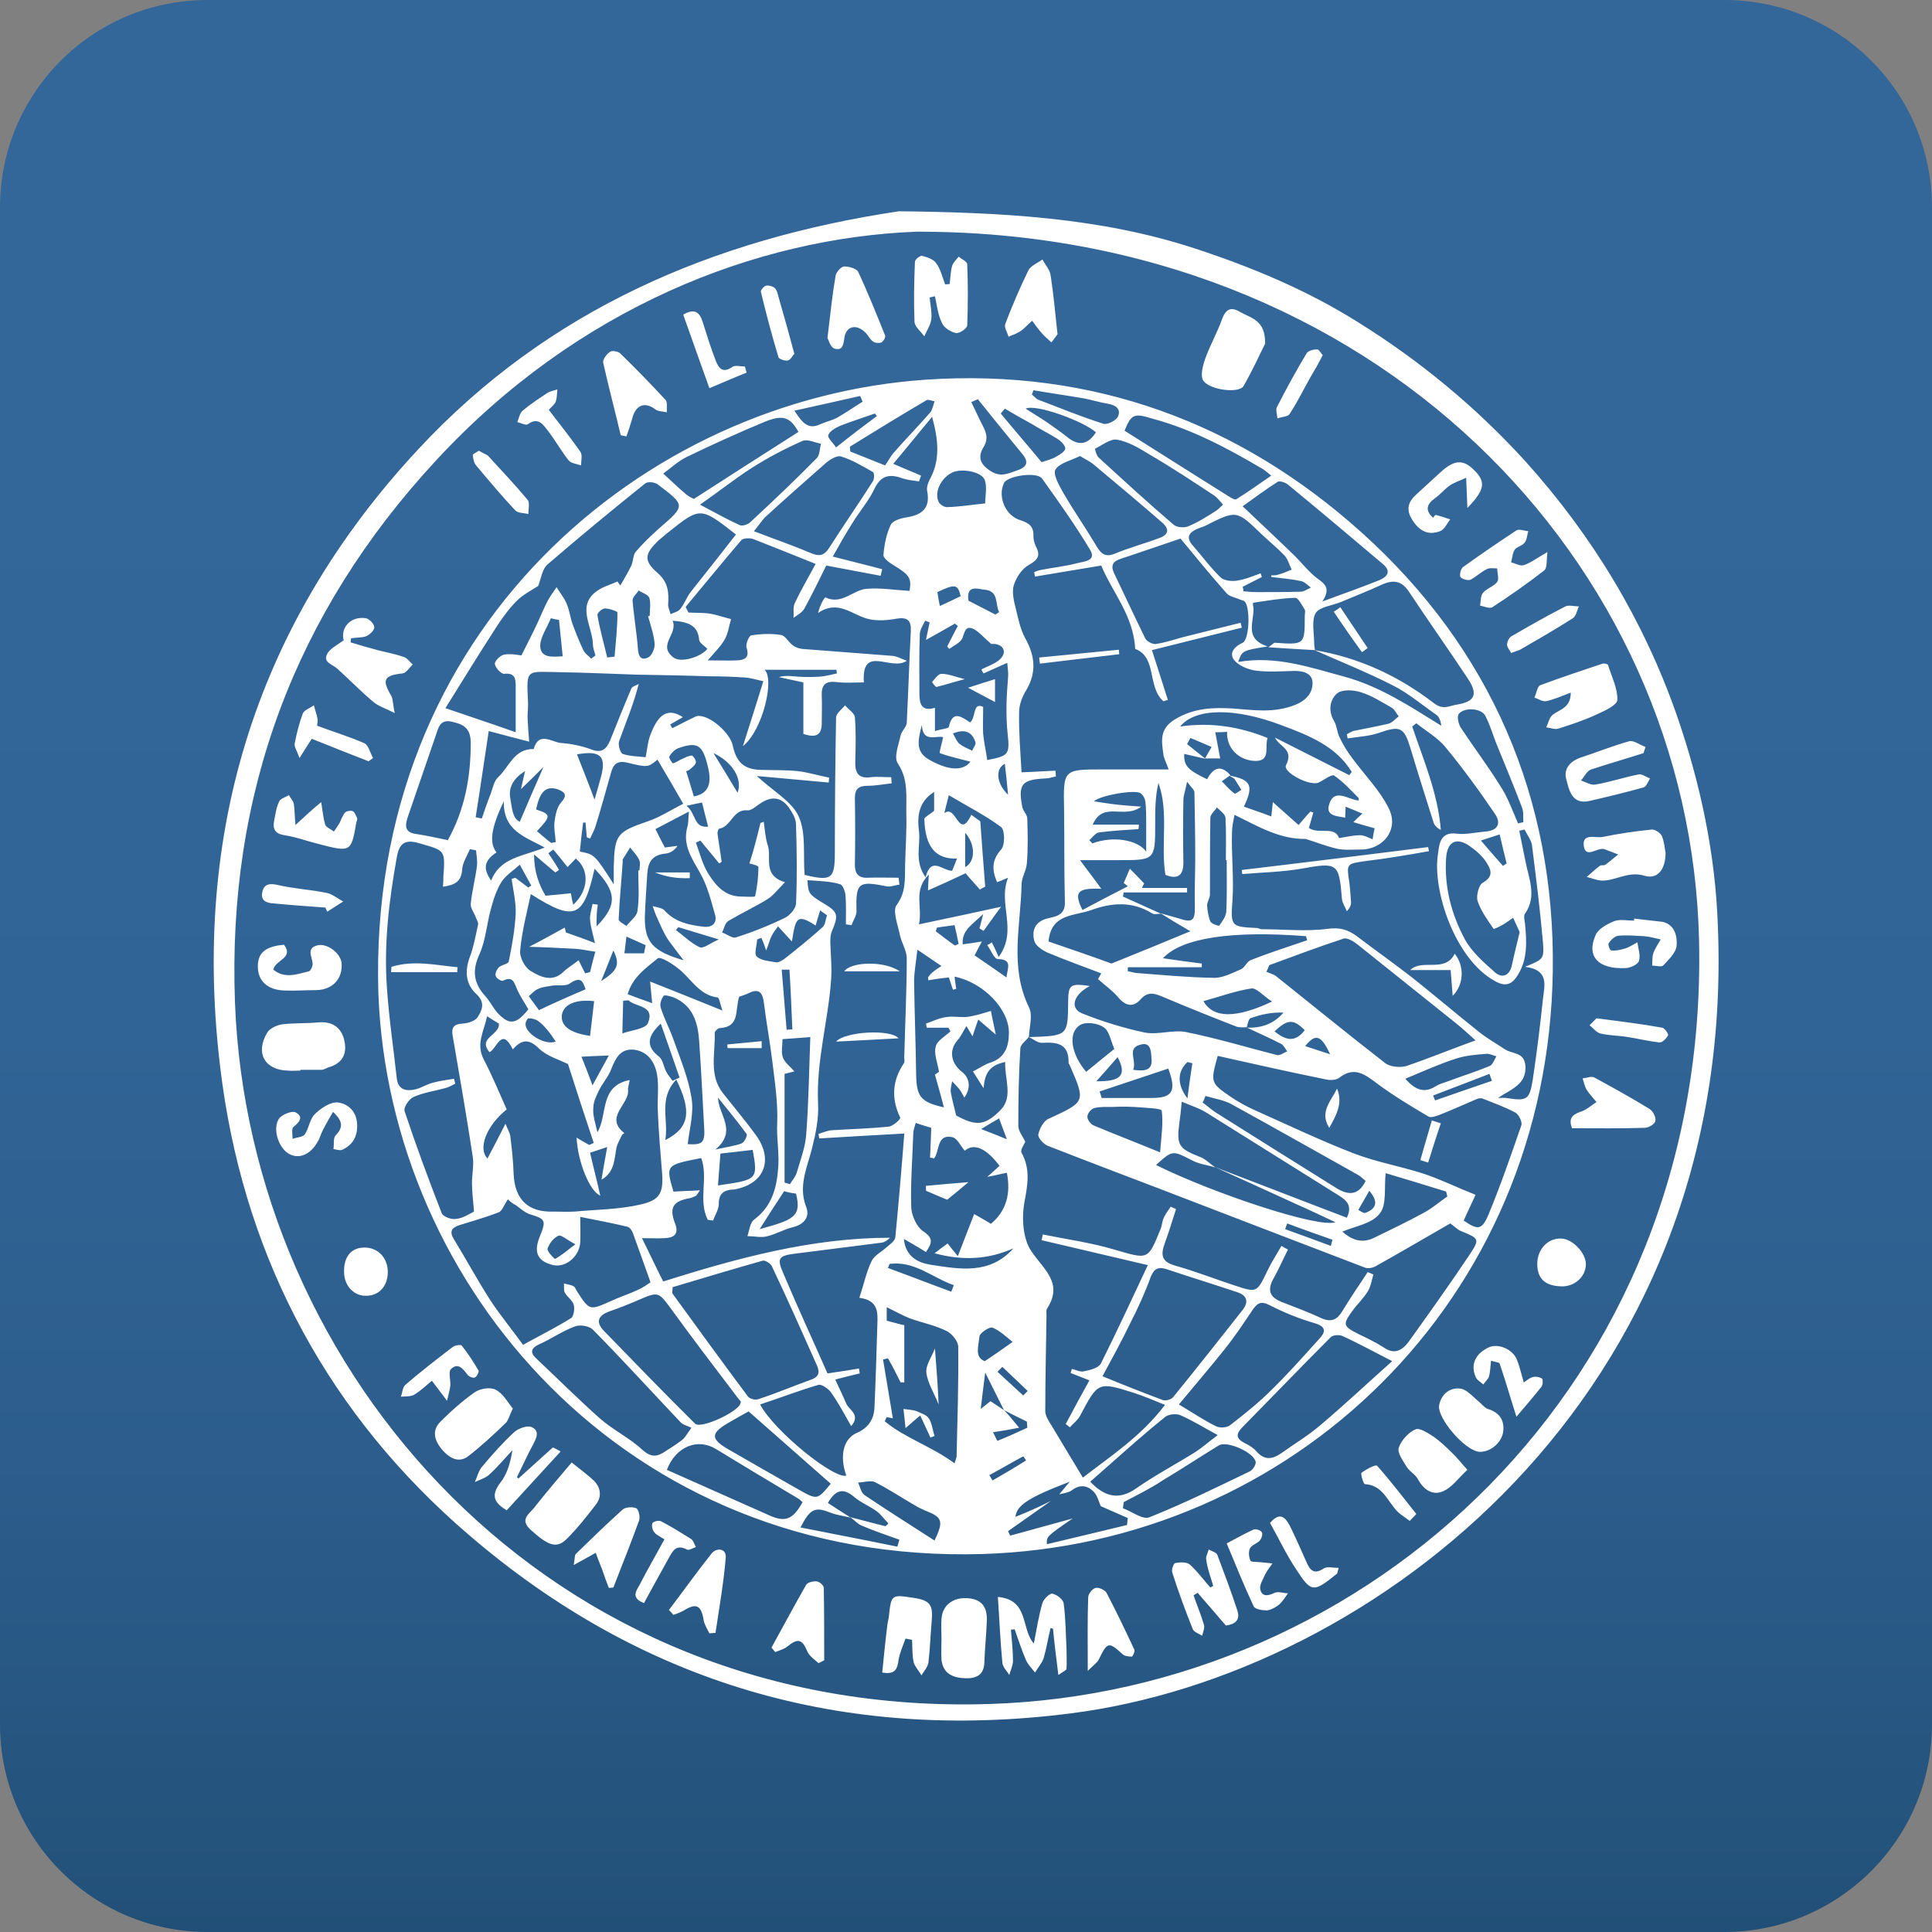 <?xml version="1.0" encoding="utf-8"?>
<!-- Generator: Adobe Illustrator 26.4.0, SVG Export Plug-In . SVG Version: 6.00 Build 0)  -->
<svg version="1.1" id="Livello_1" xmlns="http://www.w3.org/2000/svg" xmlns:xlink="http://www.w3.org/1999/xlink" x="0px" y="0px"
	 viewBox="0 0 472.8 472.8" style="enable-background:new 0 0 472.8 472.8;" xml:space="preserve">
<rect x="0" y="0" width="472.8" height="472.8" fill="#808080" stroke="none"/>
<style type="text/css">
	.st0{fill:url(#SVGID_1_);}
	.st1{display:none;}
	.st2{display:inline;fill:#CCCCFF;}
	.st3{fill:#FFFFFF;}
</style>
<linearGradient id="SVGID_1_" gradientUnits="userSpaceOnUse" x1="236.4" y1="116.635" x2="236.4" y2="589.435">
	<stop  offset="0" style="stop-color:#336699"/>
	<stop  offset="0.286" style="stop-color:#316496"/>
	<stop  offset="0.507" style="stop-color:#2C5D8C"/>
	<stop  offset="0.706" style="stop-color:#24537C"/>
	<stop  offset="0.767" style="stop-color:#204E75"/>
</linearGradient>
<path class="st0" d="M422,472.8H50.8C22.7,472.8,0,450,0,422V50.8C0,22.7,22.7,0,50.8,0H422c28.1,0,50.8,22.7,50.8,50.8V422
	C472.8,450,450,472.8,422,472.8z"/>
<g class="st1">
	<path class="st2" d="M25.4,395.9c0.6-0.1,1.6-0.2,3-0.3c1.4-0.1,3-0.2,4.8-0.2c1.4,0,2.7,0.1,4,0.2s2.1,0.2,2.6,0.3l5.1,24.1
		l5.7-24.1c0.9-0.3,1.9-0.4,3-0.5s2.1-0.1,3.2-0.1c1.1,0,2.1,0,3.2,0.1c1.1,0.1,2.2,0.3,3.3,0.5l5.6,23.5l4.9-23.5
		c0.4-0.1,1.2-0.2,2.4-0.3c1.2-0.1,2.5-0.2,3.9-0.2c1.7,0,3.3,0.1,4.6,0.2c1.3,0.1,2.3,0.2,2.9,0.3l-12.8,40.6
		c-0.9,0.3-1.9,0.4-2.9,0.5c-1.1,0.1-2.1,0.1-3.2,0.1s-2.1,0-3.2-0.1s-2.2-0.3-3.4-0.5l-5.8-22.1c-1,3.5-2,7.2-3,11.1s-2,7.5-3,11
		c-1.1,0.3-2.2,0.4-3.3,0.5s-2.1,0.1-3.2,0.1c-1.1,0-2.1,0-3.2-0.1c-1.1-0.1-2-0.3-2.9-0.5L25.4,395.9z"/>
	<path class="st2" d="M108.6,420.6c0.6,2.2,1.6,3.7,3,4.6s3.4,1.3,5.7,1.3c1.5,0,3.2-0.2,5.1-0.6s3.8-0.9,5.6-1.7
		c0.7,1.4,1.4,3,1.9,4.9c0.6,1.9,0.9,3.9,0.9,5.9c-4.7,1.7-9.5,2.6-14.4,2.6c-3.8,0-7-0.5-9.7-1.6s-4.9-2.5-6.6-4.4s-3-4.1-3.8-6.7
		s-1.2-5.4-1.2-8.4s0.4-5.8,1.3-8.4c0.8-2.6,2.1-4.9,3.8-6.9c1.7-1.9,3.8-3.5,6.3-4.6s5.5-1.7,8.8-1.7c2.8,0,5.3,0.5,7.5,1.4
		s4,2.2,5.6,3.9c1.5,1.7,2.7,3.7,3.5,6s1.2,4.9,1.2,7.6c0,1.4-0.1,2.7-0.2,3.8c-0.1,1.1-0.3,2.1-0.4,2.8h-23.9V420.6z M121,411.5
		c-0.1-1.8-0.7-3.4-1.7-4.6s-2.5-1.9-4.5-1.9c-1.7,0-3.1,0.5-4.3,1.6c-1.2,1.1-1.9,2.7-2.1,4.9H121z"/>
	<path class="st2" d="M145.5,396.1c1.1-0.2,2.3-0.3,3.6-0.4c1.4-0.1,2.8-0.2,4.2-0.4c1.4-0.1,2.8-0.2,4.1-0.2
		c1.3-0.1,2.5-0.1,3.5-0.1c6.6,0,11.5,0.9,14.8,2.8s4.9,4.8,4.9,8.7c0,2-0.5,3.7-1.4,5.1s-2.2,2.6-3.7,3.6c2.2,0.8,4,1.9,5.4,3.4
		s2.1,3.6,2.1,6.2c0,4.8-1.8,8.2-5.4,10.1c-3.6,1.9-8.9,2.8-15.9,2.8c-1.8,0-4.2-0.1-7.2-0.2s-6-0.4-9.1-0.8L145.5,396.1
		L145.5,396.1z M162.6,411.6c2,0,3.3-0.4,4-1.3s1-1.8,1-2.7c0-0.9-0.4-1.7-1.1-2.5c-0.7-0.8-2-1.1-3.9-1.1c-0.6,0-1.3,0-2,0
		c-0.8,0-1.4,0.1-1.9,0.1v7.5H162.6z M158.7,428c0.2,0,0.6,0,1.3,0.1s1.6,0.1,2.8,0.1c2.2,0,3.8-0.4,4.7-1.1s1.4-1.8,1.4-3.1
		c0-0.5-0.1-1-0.3-1.5s-0.5-0.9-1-1.3s-1.1-0.7-2-0.9c-0.8-0.2-1.9-0.4-3.3-0.4h-3.6L158.7,428L158.7,428z"/>
	<path class="st2" d="M216.4,410.3c-0.1-0.9-0.3-1.7-0.8-2.4c-0.5-0.6-1.1-1.1-1.8-1.5c-0.7-0.3-1.6-0.6-2.4-0.7
		c-0.9-0.1-1.8-0.2-2.8-0.2c-1.3,0-2.7,0.1-4.4,0.4s-3.4,0.8-5.2,1.4c-0.5-0.9-0.9-1.7-1.2-2.4c-0.3-0.7-0.6-1.5-0.8-2.2
		c-0.2-0.8-0.3-1.6-0.4-2.4c-0.1-0.8-0.1-1.7-0.1-2.8c2.5-0.8,5-1.5,7.5-1.9s4.7-0.6,6.7-0.6c2.7,0,5.2,0.3,7.4,1s4.1,1.7,5.6,3
		c1.6,1.4,2.7,3.1,3.6,5.2c0.8,2.1,1.3,4.7,1.3,7.6V435c-2,0.6-4.4,1.2-7.3,1.7c-2.8,0.6-5.8,0.9-9,0.9c-2.7,0-5.2-0.3-7.5-0.8
		s-4.2-1.3-5.9-2.4c-1.6-1.1-2.9-2.6-3.8-4.4c-0.9-1.8-1.4-4-1.4-6.7c0-2.6,0.6-4.7,1.7-6.4c1.1-1.7,2.5-3,4.3-4
		c1.7-1,3.7-1.7,5.8-2.1s4.2-0.6,6.2-0.6L216.4,410.3L216.4,410.3z M216.4,418.7h-4.5c-1.8,0-3.4,0.4-4.7,1.2
		c-1.3,0.8-1.9,1.9-1.9,3.3c0,1.1,0.2,1.9,0.7,2.5s1.1,1.1,1.8,1.4s1.5,0.5,2.3,0.6s1.6,0.2,2.2,0.2c0.5,0,1.2-0.1,2.1-0.2
		c0.9-0.1,1.6-0.2,2-0.3L216.4,418.7L216.4,418.7z"/>
	<path class="st2" d="M243,396.1c2.4-0.4,4.9-0.6,7.5-0.8c2.6-0.2,5-0.3,7.4-0.3s4.8,0.2,7.1,0.7c2.3,0.4,4.4,1.3,6.2,2.4
		c1.8,1.2,3.3,2.8,4.5,4.9c1.1,2.1,1.7,4.8,1.7,8.1c0,3-0.5,5.5-1.5,7.6s-2.4,3.7-4.1,5s-3.6,2.2-5.7,2.7c-2.1,0.6-4.3,0.8-6.5,0.8
		c-0.9,0-1.7,0-2.3-0.1c-0.6-0.1-1-0.1-1.2-0.2v9.7c-1.4,0.3-2.6,0.4-3.7,0.5c-1.1,0.1-2,0.1-2.9,0.1s-1.9,0-2.9-0.1
		s-2.2-0.3-3.6-0.5L243,396.1L243,396.1z M256,417c0.3,0.1,0.6,0.1,1,0.1s0.7,0,1,0c1.8,0,3.4-0.5,4.5-1.4c1.2-0.9,1.8-2.5,1.8-4.7
		c0-1.9-0.6-3.4-1.8-4.4c-1.2-1-2.6-1.5-4.4-1.5c-0.2,0-0.5,0-0.9,0s-0.8,0-1.2,0.1V417z"/>
	<path class="st2" d="M289.6,396.1c2.4-0.4,4.9-0.6,7.5-0.8c2.6-0.2,5-0.3,7.4-0.3s4.8,0.2,7.1,0.7c2.3,0.4,4.4,1.3,6.2,2.4
		c1.8,1.2,3.3,2.8,4.5,4.9c1.1,2.1,1.7,4.8,1.7,8.1c0,3-0.5,5.5-1.5,7.6s-2.4,3.7-4.1,5s-3.6,2.2-5.7,2.7c-2.1,0.6-4.3,0.8-6.5,0.8
		c-0.9,0-1.7,0-2.3-0.1c-0.6-0.1-1-0.1-1.2-0.2v9.7c-1.4,0.3-2.6,0.4-3.7,0.5s-2,0.1-2.9,0.1s-1.9,0-2.9-0.1s-2.2-0.3-3.6-0.5V396.1
		z M302.6,417c0.3,0.1,0.6,0.1,1,0.1s0.7,0,1,0c1.8,0,3.4-0.5,4.5-1.4c1.2-0.9,1.8-2.5,1.8-4.7c0-1.9-0.6-3.4-1.8-4.4
		c-1.2-1-2.6-1.5-4.4-1.5c-0.2,0-0.5,0-0.9,0s-0.8,0-1.2,0.1V417z"/>
</g>
<path class="st3" d="M420.4,226.7c-0.6-17.8-4.3-35.1-10.1-51.8c-8.1-23.1-20.6-43.8-37-62c-12.1-13.3-25.9-24.7-41.2-34.2
	c-12.3-7.7-25.7-13.3-39.4-17.8c-23.6-7.8-48.1-8.9-72.7-9.2c-45.5,6.8-85.9,24.1-117.6,58.2c-40.9,43.9-56.1,96.6-48,155.2
	c6.1,43.8,26.4,81.4,60.2,110.4c42.4,36.5,91.8,50.9,147.4,43.8C336.1,409.9,425,341.8,420.4,226.7z M242.2,417
	C134,420.5,60.9,335.5,57.5,245.3c-1.9-50.9,14.6-95.2,49.1-132.5c34.7-37.6,78.6-54.6,117.7-56.1c112-0.2,189.5,80.8,191.5,173.6
	C418.1,339.2,334.7,414.1,242.2,417z M362.2,355.3c2.7,0,5.5-2.4,5.7-5.3c0.2-2.6-1.1-4.4-3.8-5.2c-0.8-0.3-1.5-1.2-2.2-1.8
	c-1.5-1.2-3-3.1-4.7-3.2c-2.3-0.2-4.4,1.2-5,4C351.5,346.9,358.7,355.3,362.2,355.3z M359.1,359.7c-1.7-1.9-2.7-3.2-3.9-4.3
	c-1.3-1.3-2.7-2.6-4.2-3.7c-1.4-0.9-3.6-2.4-4.6-1.9c-1.7,0.7-3.5,2.7-4.1,4.5c-0.4,1.2,1,3.1,1.9,4.6c0.7,1.2,2.2,1.9,2.8,3.1
	c1.4,2.6,3.6,4,6,3C355.3,364.1,356.8,361.8,359.1,359.7z M85.8,157.2c0-0.3,0.1-0.7,0.1-1c1.2-0.2,2.6-0.1,3.7-0.5
	c0.9-0.4,2-1.4,2-2.2c0-0.8-1.2-2-2-2.2c-3.8-0.6-6.3,2.3-5.5,5.4c-1.5,1.1-3.1,1.9-3.9,3.1c-1.4,2.3,1.1,2.7,2.3,3.8
	c3,2.7,5.8,5.6,8.9,8.2c1.2,1,2.8,1.5,5.2,2.7c-0.5-2.3-0.4-3.5-0.9-4.3c-2.3-3.9-1.7-4.9,2.8-5.4c0.9-0.1,1.7-1.4,2.5-2.2
	c-0.7-0.6-1.3-1.5-2.1-1.8c-2-0.7-4-1.1-6.1-1.6C90.5,158.6,88.1,157.9,85.8,157.2z M384.4,169.5c0,3.9-2.9,4.1-4.5,5.5
	c-0.8,0.7-1,2-1.5,3c1,0.1,2.1,0.6,3,0.3c3.1-1,6.2-2,9.2-3.4c2-0.9,5.1-2.3,5.2-3.6c0.1-2.8-1.4-5.7-2.3-8.6
	c-0.1-0.2-0.9-0.4-1.3-0.3c-5.1,1.7-10.2,3.4-15.3,5.3c-0.7,0.3-0.9,2-1.4,3c0.9,0.3,1.9,1,2.8,0.9
	C380.3,171.2,382,170.4,384.4,169.5z M202.5,82.7c0.2,0.3,0.7,2.3,1.7,2.6c2.3,0.7,2.2-1.5,2.5-3c0.6-2.6,3-3,5.1-0.9
	c0.7,0.7,1.1,1.7,1.9,2.2c0.5,0.4,1.5,0.4,2,0.2c0.5-0.3,1.1-1.3,0.9-1.7c-2.1-5.2-4.2-10.5-6.6-15.6c-0.4-0.8-2.3-1.3-3.4-1.3
	c-0.8,0.1-1.9,1.3-2.1,2.2C203.7,72,203.2,76.8,202.5,82.7z M407.6,208.7c-0.2-1-0.3-2.6-0.9-4.1c-0.3-0.7-1.6-1.6-2.4-1.6
	c-4,0.4-8.1,1-12,1.8c-1.7,0.4-5.2-1.1-4.7,2.3c0.5,3.1,3.3,0.2,5,0.7c1.1,0.4,2.3,0.9,3.4,1.3c-1,0.8-2,1.7-3.1,2.5
	c-0.4,0.3-1.1,0-1.4,0.3c-1.1,0.8-2.1,1.8-3.2,2.7c1.2,0.3,2.4,0.8,3.6,0.9c3.5,0.1,6.5-2.4,10.5-1.2
	C405.6,215.3,407.6,212.8,407.6,208.7z M258.8,81.8c-0.6-5.5-1-10-1.7-14.5c-0.2-1.3-1.3-2.5-2-3.8c-1.2,0.9-2.8,1.5-3.4,2.6
	c-2.1,4.3-4,8.7-5.7,13.2c-0.3,0.8,0.5,2,0.8,3.1c1-0.4,2.1-0.8,3-1.4c1-0.7,1.8-1.7,2.8-2.5c0.8,1.1,1.6,2.2,2.5,3.2
	c0.7,0.8,1.5,1.4,2.2,2.1C258,82.9,258.6,82,258.8,81.8z M73.5,262c0-0.1,0-0.2,0-0.2c1.7,0,3.5,0,5.2,0c0.6,0,1.1-0.4,1.7-0.6
	c3.2-0.9,4.6-3.1,3.9-6.4c-0.7-3.4-3-4.9-6.4-4.6c-3,0.3-6,0.1-9,0.5c-1.2,0.2-2.9,1-3.5,2c-3,5-0.6,9.2,5.1,9.3
	C71.5,262.1,72.5,262,73.5,262z M221.6,401c0.5,0.1,1.1,0.2,1.6,0.3c0.1,1.9,0,3.8,0.4,5.5c0.3,1.1,1.3,2.1,1.9,3.2
	c0.6-1,1.5-2,1.7-3.1c0.4-3.3,0.5-6.7,0.8-10.1c0.4-4.1-0.4-5.2-4.6-5.8c-5.3-0.8-5.3-0.8-5.9,4.8c-0.1,0.5-0.2,1-0.3,1.5
	c-0.5,4-0.9,7.9-1.3,12c3.3,0.6,3.7-1,4-3.1C220.2,404.4,221,402.7,221.6,401z M384.7,276.1c6,0,11.9,0.1,17.8-0.1
	c0.9,0,2.5-0.9,2.6-1.7c0.2-0.9-0.6-2.4-1.4-2.9c-4.4-2.7-8.9-5.2-13.5-7.7c-0.7-0.4-1.9,0.1-2.9,0.2c0.3,0.9,0.5,2,1,2.8
	c0.7,1.1,1.6,2,2.4,3c-1.3,0.8-2.5,2-4,2.4C384.5,272.9,383.9,273.9,384.7,276.1z M139.9,357.9c-3.3,3.9-6.3,7.4-9.2,11.1
	c-1.3,1.6-3.6,2.9-0.8,5.4c4.2,3.8,6.3,4.7,8.8,2.2c2.6-2.6,4.9-5.5,7.2-8.5c1.4-1.9,1.1-4-0.5-5.7
	C143.8,360.9,142,359.6,139.9,357.9z M125.5,344.7c-1.3-1.6-2.4-3.7-4.2-4.6c-1.3-0.7-3.8-0.3-5.1,0.6c-3,2.1-5.8,4.6-8.4,7.2
	c-2.3,2.3-1.4,4.8,0.5,7c1.8,2,4.1,3.3,6.5,1.3c3.2-2.5,6.2-5.3,9.1-8.1C124.5,347.3,124.7,346.3,125.5,344.7z M149,388.6
	c0.4,0,0.7-0.1,1.1-0.1c2.1-5.4,4.3-10.9,6.3-16.4c0.3-0.9-0.1-2.7-0.7-3c-0.9-0.4-2.6-0.3-3.3,0.3c-3.9,3.5-7.7,7.2-11.5,10.9
	c-0.3,0.3-0.2,1.1-0.5,2.7c2.1-1.2,3.5-1.9,5.4-3c0.5,1.5,1.1,2.9,1.6,4.2C147.9,385.7,148.4,387.1,149,388.6z M230.4,401
	c0,1.7-0.1,3.5,0,5.2c0.4,3.4,2.8,4.4,5.8,4.5c2.6,0.1,4.6-0.7,4.7-3.9c0.1-3.4,0.5-6.9,0.6-10.3c0.1-3.6-1.6-5.3-5.1-5.4
	c-3.4-0.1-5.8,1.9-6,5.1C230.3,397.8,230.4,399.4,230.4,401z M163.7,394c0.4,0.4,0.8,0.8,1.1,1.2c0.8-0.3,1.7-0.6,2.4-1
	c3.2-2,4.4-1.4,5,2.3c0.2,1.1,0.9,2.2,1.4,3.2c0.5,0,1-0.1,1.5-0.1c0.9-6.1,2-12.2,2.5-18.4c0.2-2.3-2.2-2.5-3.4-1.1
	C170.6,384.6,167.2,389.4,163.7,394z M188.8,403.2c0.3,0.4,0.6,0.7,0.9,1.1c1-0.4,2.1-0.7,2.9-1.3c2.7-2.2,3.7-1.9,5,1.2
	c0.5,1.1,1.7,1.9,2.7,2.8c0.5-0.2,1-0.5,1.4-0.7c0-5.9,0-11.8-0.1-17.7c0-0.6-1-1.5-1.7-1.6c-0.8-0.1-2.2,0.2-2.6,0.8
	C194.4,392.9,191.6,398.1,188.8,403.2z M266.2,408.9c1.4-1.4,2.3-2,2.7-2.8c2.1-4.3,2.4-4.4,5.8-1.3c0.5,0.5,1.5,0.6,2.3,0.6
	c0.2,0,0.8-1.3,0.6-1.7c-2.2-4.7-4.4-9.3-6.8-13.9c-0.4-0.7-1.9-1.4-2.7-1.2c-0.8,0.2-1.8,1.5-1.8,2.3
	C266.1,396.4,266.2,402,266.2,408.9z M376.2,309.3c0,3.6,1.9,5.4,5.9,5.5c3.2,0.1,5.9-2.3,6-5.3c0.1-2.8-3.3-6.4-6.1-6.4
	C378.7,303,376.2,305.8,376.2,309.3z M227.5,72.8c0.4-0.1,0.9-0.2,1.3-0.3c0.5,2.2,0.7,4.5,1.7,6.5c0.5,1.2,2.1,2.2,3.4,2.5
	c0.8,0.2,2.8-1.1,2.8-1.9c0.2-5,0.2-9.9,0-14.9c0-0.7-1.4-1.3-2.1-1.9c-0.6,0.8-1.4,1.5-1.6,2.3c-0.4,1.4-0.4,2.9-0.6,4.4
	c-0.4,0-0.7,0.1-1.1,0.1c-0.7-1.8-1.1-3.7-2.2-5.2c-0.7-1-2.3-1.5-3.5-1.8c-0.4-0.1-1.7,0.9-1.7,1.5c-0.2,4.9-0.3,9.8-0.1,14.7
	c0.1,1.2,1.6,2.4,2.4,3.5c0.6-1.4,1.5-2.7,1.7-4.1C228.1,76.5,227.7,74.7,227.5,72.8z M259,409.9c1.3-0.9,2-1.2,2-1.5
	c0.1-1.6,0-3.3,0-4.9c-0.2-3.7-0.2-7.5-0.7-11.1c-0.1-1-1.7-2.2-2.8-2.4c-0.6-0.1-2.1,1.3-2.4,2.3c-0.9,3.1-1.4,6.3-2.1,9.9
	c-3.2-3.6-1.1-10.7-8.8-11.4c0.4,5.8,0.6,11,1.1,16.1c0.1,1.1,1.1,2,1.7,3c0.3-1.2,0.9-2.3,0.9-3.5c0-2.5-0.3-5-0.5-7.6
	c0.3,0,0.6,0,0.9-0.1c0.9,2.5,1.7,5.1,2.8,7.6c0.5,1.1,1.4,2,2.2,3c0.7-1.2,1.7-2.3,2.1-3.5c0.7-2.4,1.1-5,1.7-7.4
	c0.2,0.1,0.4,0.1,0.6,0.2C258,402.1,258.5,405.7,259,409.9z M296.9,388.1c-0.2,0.1-0.5,0.3-0.7,0.4c-1.7-1.9-3.1-3.9-5-5.6
	c-0.8-0.7-2.4-0.6-3.6-0.4c-0.4,0.1-1,1.7-0.7,2.4c1.5,4.7,3.2,9.3,5,13.8c0.3,0.7,1.5,1.1,2.3,1.6c0.2-0.9,0.7-2,0.4-2.8
	c-0.7-2.4-1.7-4.7-2.5-7.1c0.3-0.2,0.6-0.4,1-0.6c2.3,2.7,4.6,5.3,6.9,8c2.2-0.3,3.6-1.3,2.8-3.7c-1.5-4.6-3.2-9.1-4.9-13.6
	c-0.2-0.6-1.4-0.9-2.1-1.3c-0.2,0.8-0.8,1.8-0.6,2.5C295.5,384,296.3,386,296.9,388.1z M399.9,224.8c0,0.2,0,0.3,0,0.5
	c-1.6,0-3.4-0.4-4.8,0.1c-1.7,0.7-3.9,1.8-4.6,3.4c-2.4,5.3,0.7,8.5,7.5,8.1c1.1-0.1,2.9-0.9,3.1-1.8c0.4-1.4-0.2-3-0.4-4.5
	c-1.1,0.6-2.1,1.3-3.3,1.6c-1,0.3-2.1,0.5-3.1,0.4c-0.3,0-0.9-1.5-0.6-1.8c0.5-0.8,1.5-1.7,2.3-1.8c2.1-0.2,4.2,0,6.3,0.1
	c1.4,0.1,2.7,0.5,4.1,0.8c-0.6,1.1-1.4,2.2-1.8,3.4c-0.3,0.9-0.2,2-0.3,3c0.9,0,2.3,0.4,2.7,0c1.3-1.4,3.1-3.1,3.3-4.8
	c0.2-2.3-0.4-5.2-3.4-5.9C404.6,225.3,402.2,225.1,399.9,224.8z M126.9,361.8c-0.1-0.1-0.3-0.2-0.4-0.3c1.3-2.6,2.5-5.3,3.9-7.9
	c0.9-1.7,1.8-3.5-0.4-4.4c-1.1-0.4-3.2,0.4-4.2,1.3c-2.8,2.6-5.3,5.4-7.8,8.4c-0.9,1-1.2,2.5-1.8,3.8c1.2-0.6,2.7-1,3.6-1.9
	c2-1.8,3.7-3.9,5.6-5.9c-0.5,3.1-1.3,5.9-3,8c-2.5,3.3-1.2,5,1.6,6.7c4.4-4.8,8.7-9.5,13.2-14.4c-1.2-0.6-1.8-1.1-2-0.9
	C132.4,356.8,129.7,359.3,126.9,361.8z M378.7,135.1c-2.8,1.6-4.2,2.7-5.8,3.2c-0.9,0.3-2-0.4-3.1-0.7c0.3-1,0.3-2.2,0.9-3.1
	c0.5-0.7,1.8-0.9,2.4-1.7c0.6-0.7,0.6-1.9,0.9-2.8c-1-0.1-2.3-0.6-2.9-0.2c-4.4,2.9-8.8,5.9-13.1,9c-0.5,0.4-0.9,1.9-0.6,2.4
	c0.3,0.5,1.8,0.9,2.4,0.7c1.4-0.7,2.6-1.9,4-2.6c0.7-0.4,1.7-0.2,2.6-0.2c0,1.1,0.5,2.6,0,3.3c-0.8,1.1-2.6,1.6-3.5,2.7
	c-0.6,0.7-0.5,2.1-0.7,3.1c1,0.2,2.3,0.8,3,0.4c4.3-2.8,8.6-5.8,12.7-9C378.7,138.9,378.4,137.2,378.7,135.1z M151.9,106.5
	c0.5,0.1,0.9,0.2,1.4,0.3c0.5-1.4,1-2.9,1.4-4.3c0.8-3.4,3.1-4.3,5.7-2.3c0.7,0.5,1.9,0.5,2.8,0.7c-0.1-1,0.2-2.4-0.3-3
	c-3.6-3.9-7.3-7.7-11.1-11.4c-0.5-0.5-2-0.8-2.5-0.4c-0.8,0.5-1.8,1.8-1.7,2.6C148.9,94.6,150.5,100.5,151.9,106.5z M402.2,184.3
	c0.2-0.5,0.3-1,0.5-1.5c-1.4-0.5-2.9-1.7-4-1.4c-4,1.1-7.9,2.7-11.9,4c-2.6,0.9-4.2,2.8-3.5,5.3c0.7,2.7,1.4,6.3,5.7,5.3
	c4.4-1,8.9-2.1,13.2-3.3c0.7-0.2,1.1-1.4,1.6-2.2c-0.9-0.3-1.9-1.1-2.7-1c-3.6,0.7-7.1,1.9-10.7,2.5c-1.1,0.2-2.3-0.6-3.5-1
	c0.8-0.9,1.5-2.4,2.5-2.7C393.6,186.9,397.9,185.7,402.2,184.3z M69.5,231.2c-4.6,0.4-6.4,2-6.4,5.3c0,3.6,2.4,5.8,6.6,5.9
	c2.6,0.1,5.2-0.1,7.8-0.1c3.9-0.1,6.4-2.8,6.1-6.6c-0.2-2.3-3.3-4.8-5.7-4.4c-3,0.6-1.6,2.7-1.4,4.4c0.1,0.7-0.5,1.9-0.9,2
	c-2.9,0.7-5.9,1.9-8.7-0.4C67.3,234.9,72,234.5,69.5,231.2z M81.5,272.1c2.7,2.5,2.3,4,0.6,5.8c-0.6,0.7-0.3,2.2-0.5,3.3
	c0.7,0.1,1.5,0.4,2.1,0.2c2.6-1.2,3.8-3.2,3.7-6.2c-0.1-3.3-2.3-5.1-4.7-5.4c-1.8-0.2-4.2,1.4-5.7,2.9c-1.2,1.2-1.4,3.4-2.4,4.9
	c-0.5,0.7-1.9,0.7-3,1.1c0-1-0.3-2.5,0.2-2.9c1.5-1.2,2.6-2.5,0.5-3.6c-0.9-0.4-3.1,0.5-3.9,1.4c-1.8,2.3-0.4,7.1,2.2,8.7
	c2.5,1.5,5.4,0.3,7.2-3c0.5-0.8,0.7-1.8,1.2-2.7C79.7,275.2,80.5,273.8,81.5,272.1z M72.3,201.9c-0.2-2.4-0.2-3.9-0.4-5.2
	c-0.2-0.8-0.8-1.4-1.2-2.1c-0.8,0.5-2.1,0.8-2.4,1.6c-0.7,1.4-0.9,3.1-1.2,4.6c-0.4,2,0.1,3.2,2.5,3.6c2.8,0.4,5.4,1.4,8.2,2.1
	c8.1,2.1,8.1,2.1,9.4-5.2c0.1-0.4,0.3-0.8,0.2-1.1c-0.3-0.6-0.6-1.5-1.1-1.7c-0.5-0.2-1.6,0-1.9,0.4c-0.6,0.7-0.9,1.7-1.3,2.5
	c-0.4,0.7-0.9,1.4-1.4,2.1c-0.7-0.6-1.9-1-2.1-1.7c-0.5-1.5-0.6-3.1-1-5.5C76.4,198.1,74.7,199.7,72.3,201.9z M351.3,126
	c-0.2,0.2-0.4,0.4-0.6,0.7c-2-1.8-1.6-3.3,0.5-4.8c1.3-0.9,2.3-2.2,3.6-3.1c1.2-0.8,2.6-1.2,4-1.9c0.1,2.7,0.2,4.6,0.3,7.4
	c4.3-4.4,4.5-6.4,1.8-9.1c-2.7-2.8-4.9-2.8-8.3,0.3c-2,1.8-4,3.7-6,5.5c-2,1.8-2.6,3.7-1,6.2c1.7,2.7,3.8,3.9,6.8,2.8
	c1.1-0.4,1.7-1.9,2.5-2.9C353.7,126.7,352.5,126.3,351.3,126z M300.2,377.7c2.2,5.3,4.3,10.5,6.6,15.4c0.3,0.7,2.1,1,3.2,1
	c1-0.1,2.1-0.7,3-1.4c0.9-0.8,1.5-1.8,2.2-2.8c-1.1,0-2.4-0.5-3.3-0.1c-1.6,0.8-3.1,1-3.5-0.9c-0.2-1.1,0.7-2.4,1.2-3.6
	c0.5-1,1.2-1.8,1.8-2.7c-1-0.1-2-0.2-3-0.3c-0.9-0.1-2.3,0-2.4-0.4c-0.4-0.9-0.5-2.2-0.1-3c0.4-0.8,1.6-1.1,2.3-1.8
	c0.5-0.5,0.9-1.6,0.6-2.1c-0.2-0.5-1.5-0.9-2-0.7C304.6,375.3,302.5,376.5,300.2,377.7z M371.1,346.7c2.2-2.6,4.2-4.9,6.1-7.3
	c0.4-0.5,0.4-1.7,0.2-2c-0.6-0.4-1.5-0.6-2.3-0.4c-0.8,0.2-1.4,0.8-2.2,1.3c-0.6-2-1-3.9-1.7-5.6c-1-2.5-4.5-4-6.8-3
	c-3.3,1.5-4.6,4.2-3.3,7.2c0.3,0.8,1.2,1.3,1.9,1.9c0.5-0.7,1.2-1.3,1.4-2c0.3-1.1,0.3-2.3,0.5-3.8c1,0.3,2,0.4,2.1,0.7
	C368.4,337.8,369.6,342,371.1,346.7z M94.9,311.3c0-3.5-2.4-6-5.7-6c-3.2,0-5.1,2.2-5,6c0,3.3,2.4,5.9,5.4,5.8
	C92.8,317.1,94.9,314.7,94.9,311.3z M109.4,342.8c0.4-1.8,0.7-2.7,0.8-3.7c0.1-1.4-0.5-3.3,0.1-4c1.8-1.8,3-0.1,4.1,1.3
	c0.4,0.5,1.3,0.9,1.8,0.7c0.5-0.2,1.1-1.4,0.9-1.7c-1.2-2.1-2.6-4.2-4.1-6.1c-0.2-0.3-1.7-0.1-2.3,0.4c-3.9,3-7.8,6-11.5,9.2
	c-0.7,0.6-0.7,1.9-1.1,2.9c1-0.1,2.3,0,3.1-0.4c1.6-0.9,2.9-2.2,4.5-3.5C106.9,339.5,107.8,340.7,109.4,342.8z M134.3,100.3
	c0.8-0.9,1.5-1.4,1.7-2c0.3-0.9,0.3-2,0.4-3c-0.8,0.3-1.8,0.4-2.5,0.9c-2.1,1.4-4.1,2.7-6,4.3c-0.7,0.6-0.9,1.8-1.3,2.8
	c0.9,0.2,2.1,0.9,2.6,0.5c2.5-1.8,3.7,0.1,4.8,1.5c1.8,2.3,3.3,5,5.1,7.3c0.6,0.8,2,0.9,3.1,1.3c0-1.2,0.4-2.6-0.2-3.4
	C139.6,107.1,137,103.8,134.3,100.3z M77.6,177.6c0.1-0.9,0.2-1.3,0.1-1.7c-0.2-1.1-0.6-2.2-0.9-3.3c-0.9,0.7-2.3,1.1-2.7,2
	c-0.9,2.4-1.5,4.9-2,7.4c-0.1,0.8,0.6,1.8,1.2,3.5c1.3-2.1,2.1-3.3,3-4.7c4.7,1.9,9.3,3.7,13.9,5.5c0.4-0.3,0.7-0.5,1.1-0.8
	c-0.7-1.2-1.1-3.1-2.1-3.6C85.6,180.3,81.6,179.1,77.6,177.6z M173.6,95c3.6-1.5,6.3-2.7,9.1-3.8c-0.1-0.5-0.3-1-0.4-1.5
	c-1,0-2.4-0.4-3.1,0.1c-2.4,1.7-3.4,0.2-4.1-1.7c-1.2-3.1-2.2-6.3-3.2-9.5c-0.8-2.4-2.1-3.1-4.7-1.6C169.3,83,171.4,88.8,173.6,95z
	 M162.6,376.7c-2,3.7-4.1,7.3-6,11c-0.8,1.5-2.4,3.3,1,4.6c2-3.7,4-7.3,6-10.9c1-1.8,1.8-3.6,4.5-2.2c0.5,0.3,1.5-0.4,2.2-0.6
	c-0.4-0.7-0.6-1.6-1.2-2c-2.4-1.5-4.8-3-7.3-4.3c-0.5-0.3-1.8,0-2.1,0.4c-0.3,0.4-0.1,1.6,0.3,2.1
	C160.4,375.5,161.3,375.9,162.6,376.7z M79.6,222.1c0.2,0.3,0.3,0.7,0.5,1c1.3-0.8,2.6-1.7,3.9-2.5c-1.4-0.7-2.6-1.8-4.1-2.1
	c-3.9-0.8-7.9-1-11.8-1.9c-2.1-0.5-3.5-0.3-3.9,1.7c-0.5,2.2,1.1,2.7,2.9,2.8C71.3,221.5,75.5,221.8,79.6,222.1z M310.8,372.7
	c2.1,3.7,3.9,7.6,6.3,11.2c3.8,5.9,4.3,5.9,10.1,1.2c0.1-0.1,0.1-0.4,0.4-1.4c-1.3,0-2.8-0.4-3.6,0.1c-2.5,1.7-3.5,0.4-4.4-1.8
	c-1.3-2.9-2.6-5.9-4-8.7C314.5,371.3,313.2,369.9,310.8,372.7z M194.4,86.6c-1.3-4.9-2.5-9.1-3.7-13.3c-0.3-0.9-0.4-2-1-2.7
	c-0.4-0.5-1.5-0.8-2.2-0.7c-0.5,0.1-1.4,1.1-1.3,1.5c1.3,5.4,2.7,10.7,4.3,16c0.1,0.5,1.7,1,2.4,0.8
	C193.6,87.9,194.1,86.8,194.4,86.6z M117.2,110.3c-0.6,0.4-1.5,0.8-1.5,1.1c0.1,0.9,0.3,2,0.9,2.6c3.1,3.7,6.2,7.4,9.5,10.9
	c0.6,0.7,2.1,0.6,3.2,0.9c0-1.2,0.4-2.8-0.2-3.5c-3.1-3.7-6.4-7.2-9.7-10.8C118.8,111.1,118,110.8,117.2,110.3z M323.7,86.9
	c-0.5-0.5-0.9-1.4-1.4-1.4c-0.8,0-2.1,0.3-2.5,0.9c-2.6,4.3-5,8.7-7.3,13.2c-0.4,0.7,0.1,1.9,0.1,2.8c1-0.4,2.6-0.4,3-1.1
	c1.9-2.9,3.4-6,5.1-9C321.7,90.6,322.7,88.9,323.7,86.9z M369.8,159.8c1.3-0.5,1.8-0.6,2.2-0.8c4.3-2.5,8.7-5,12.9-7.7
	c0.8-0.5,1-1.9,1.5-2.9c-1.1,0-2.5-0.4-3.3,0c-4.5,2.3-8.9,4.8-13.2,7.3c-0.6,0.3-1.1,1.4-1.1,2.1
	C368.9,158.6,369.6,159.3,369.8,159.8z M390.7,249.2c-0.1,0.1-0.9,0.9-1.7,1.7c0.9,0.7,1.6,1.7,2.6,2c2,0.5,4.1,0.5,6.2,0.8
	c2.8,0.4,5.5,1.1,8.3,1.4c0.7,0.1,1.7-1,2.1-1.7c0.2-0.3-0.8-1.8-1.4-1.9C401.8,250.6,396.9,250,390.7,249.2z M345,372.2
	c0.5-0.6,1.1-1.1,1.6-1.7c-3.2-4-6.2-8-9.6-11.8c-0.3-0.4-2.7,0.9-3.8,1.7c-0.3,0.3,0.5,2.8,0.8,2.8c3.9,0.2,5.2,3.3,7.2,5.8
	C342.2,370.4,343.7,371.2,345,372.2z M391.4,170.9c1.2-0.9,1.1-2.8-0.3-3.4c-0.2-0.1-0.4-0.1-0.6-0.1c-0.2,0-0.3,0.1-0.5,0.1
	c-1.2,0.6-1.3,2.2-0.4,3.1c0.3,0.3,0.6,0.5,0.9,0.6C390.8,171.2,391.1,171.1,391.4,170.9z M309.6,84.1c0.1-5.8-3.4-6.2-6-7.7
	c-2.2-1.3-3.5-1-4.5,1.6c-1.2,3.4-3,6.5-4.2,9.9c-0.6,1.7-1.2,4.2-0.4,5.3c1.7,2.3,8.7,3.1,9.8,1.3
	C306.5,90.7,308.3,86.7,309.6,84.1z M298.5,90.4c0.1,1.6,2.3,2.1,3.2,0.7c1.6-2.4,2.2-5.3,3.5-8.1c0.1-0.2,0-0.3,0-0.5
	c-0.3-1.2-1.8-1.7-2.8-0.9c-2.2,1.9-2.6,5.7-3.9,8.3C298.5,90.1,298.5,90.2,298.5,90.4z M402.9,210.4c1.1-0.7,1.2-2.3,0.1-3.1
	c-0.4-0.3-0.7-0.5-0.9-0.4c-0.4,0.2-0.8,0.4-1.2,0.8c-0.9,0.8-0.9,2.4,0.2,3c0.2,0.1,0.4,0.2,0.6,0.2
	C402.1,210.8,402.5,210.7,402.9,210.4z M80.2,258.7c0.9-3.6,0.1-4.9-2.6-5c-7.4-0.2-9.1,0.4-9.4,4.3
	C72.2,258.2,76.2,258.4,80.2,258.7z M222.9,399L222.9,399c0.7-1.5,1.4-3,1.9-4.6c0-0.1-1.4-0.7-2.2-1.1l-1.1,2.7
	C221.1,397.2,221.7,398.5,222.9,399z M143.6,365.7c-1.1-1.3-1.4-2.1-1.9-2.3c-0.7-0.2-1.8-0.2-2.2,0.2c-2.1,2.2-4.2,4.5-6.1,7
	c-0.5,0.7-0.3,2.2,0.2,3c0.3,0.6,2.1,1.1,2.4,0.8C138.5,371.7,141,368.7,143.6,365.7z M111.7,353.8c0.4,0,0.7,0,1.1,0
	c2.4-3.8,8.9-4.5,8.1-11.8c-4.4,2.1-7.7,4.6-10.2,7.9C110.2,350.6,111.3,352.5,111.7,353.8z M238.5,400c0-1,0.2-1.9-0.1-2.7
	c-0.6-1.4-1.5-3.8-2.2-3.8c-2.5,0-2.6,2.2-2.5,4.2c0.1,2.8,0.1,5.5,0.4,8.2c0.1,0.7,1.3,1.6,2.1,1.9c0.4,0.1,1.6-1,1.8-1.7
	C238.3,404.1,238.3,402,238.5,400z M198.5,392.4c-0.3-0.1-0.6-0.2-0.9-0.3c-0.6,2.1-1.3,4.2-1.9,6.3c0.4,0.1,0.9,0.3,1.3,0.4
	C199.4,397.3,198.5,394.7,198.5,392.4z M269.6,393.9c-0.3,0-0.7,0.1-1,0.1c0.3,2.1,0.6,4.2,0.9,6.3c0.5-0.1,1-0.1,1.5-0.2
	C272.1,397.9,271,395.9,269.6,393.9z M92.6,243.2c-2.8-89,65-145.7,134.2-150.3c40.5-2.7,76.4,10.4,106.4,37.4
	c31.6,28.4,47.4,65.2,46.8,107.3c-1.1,80.8-63.9,140.4-139.6,142.7C153.2,382.9,95.3,314.6,92.6,243.2z M245.7,345.1
	c-1.5-3-3-6-4.6-9.2c-0.4,3-0.7,5.7-1.1,8.9c1.1-0.9,1.8-1.4,2.4-1.9C243.6,343.7,244.7,344.4,245.7,345.1c1,1,2,2.2,3.7,4.3
	c-2.6,0.5-4.3,0.8-6.4,1.1c0.3,0.5,1,2.1,1.1,2.1c2.5-1,4.9-2.1,7.3-3.2c0-0.5-0.1-1-0.1-1.5C249.5,347,247.6,346.1,245.7,345.1z
	 M208.2,371.4c-1.6-0.4-3.4-0.6-4.9-1.2c-3.8-1.5-5-1.1-7.4,3.6c8.1,1.6,15.9,3.1,23.7,4.7c0.2-0.6,0.3-1.1,0.5-1.7
	c-3-1.1-6.1-2.1-9.1-3.4c-1.1-0.4-1.9-1.4-2.9-2.1c2.9,0.7,5.7,1.5,8.6,2.2c0.2-0.2,0.5-0.4,0.7-0.7c-1-1-1.8-2.2-2.9-3
	c-1.8-1.3-3.9-2.1-5.5-3.5c-2.6-2.2-4.5-1.8-6.4,1.5C204.4,369,206.3,370.2,208.2,371.4z M257.2,367.3c-3.5,2.5-7,4.9-10.5,7.4
	c0.2,0.4,0.3,0.7,0.5,1.1c4.9-1.3,9.7-2.7,15.3-4.2c-6.4,4.4-6.4,4.4-6.3,6.3c6.6-1.6,13.1-3.1,19.6-4.7c0.1-0.6,0.1-1.1,0.2-1.7
	c-2.3-1-4.5-2-6.6-2.9c-0.5-1-0.8-2.6-1.8-3.6c-1.5-1.5-3.3-1.8-5.3-0.3c-0.8,0.6-2,0.7-3.1,1c0.9-1,1.7-2.1,2.6-3.1
	c-10.2,3.9-13,5.8-13.3,8.6C251.6,370,254.4,368.7,257.2,367.3z M284,223.5c1.4,0.4,2.9,0.8,4.3,1.2c3.5,1.2,4.2,0.7,4.1-3
	c-0.1-3.9,0.1-7.7,0.1-11.6c0-5.4-0.1-10.8-0.2-16.2c0-0.6-0.7-1.1-1.8-2.6c-0.4,2.2-0.9,3.3-0.9,4.5c-0.1,5.1-0.1,10.2,0,15.3
	c0,3.4-1.6,4.1-4.4,3c-1.2-7.5,0.9-15.2-1.7-22.5c-0.8,3.3-0.8,6.6-0.8,9.9c0,9,0,9-9.1,9c-3,0-6,0-9.3,0c2.2,3,3.8,5,5.2,7
	c-5.8-0.2-6.8,0.7-4.6,5.2c3.7-2,7.4-3.9,11.1-5.8c-0.3-0.3-0.6-0.5-1-0.8c0.5-1.2,1-2.3,1.5-3.5c1.2,1.2,2.4,2.4,3.5,3.6
	c-0.2,0.4-0.4,0.7-0.5,1.1c3.7,0,7.3,0,11,0c0,0.4,0,0.7,0,1.1c-5.2,0-10.3,0-15.5,0c-0.1,0.3-0.1,0.7-0.2,1
	c3.1,1.4,6.2,2.8,9.3,4.2c-0.7,0-1.6,0.3-2.2-0.1c-4.8-3-9.9-2.6-14.8-0.8c-4.1,1.5-9.9,0.8-10.5,7.7c5.5,1.9,11.1,3.8,15.4,5.4
	c6.7-2.7,12.6-5.1,19.3-7.9C288.2,226.1,286.1,224.8,284,223.5z M297.3,285.6c5,1.9,10.1,3.9,15.1,5.8c5.7,2.2,11.4,4.4,17.2,6.6
	c1.4-2.9,0-4.2-1.9-5.4c-10.9-6.8-21.7-13.6-32.6-20.4c-1.8-1.1-3.9-1.7-5.9-2.6c-0.2,2.3-0.4,3.8-0.6,5.3c-0.7,5.4-0.1,6.2,5,8.2
	c1.4,0.5,2.5,1.7,3.8,2.6c-1.9-0.6-3.9-0.8-5.6-1.7c-4.9-2.5-4.8-2.6-8.9,1.1c13.9,6.9,39.7,15.5,43.9,14c-3.5-1.6-6.3-3-9.3-4.3
	C310.8,291.7,304.1,288.7,297.3,285.6z M300.9,189.8c5.2,1,6,2.4,3.5,7.6c2.2,0.8,4.4,1.5,6.7,2.4c0.2-1.5,0.3-2.6,0.4-3.5
	c2.2,2,4.2,3.7,6.3,5.6c1.2-1.4,2-2.4,2.9-3.3c0.2,0.1,0.5,0.2,0.7,0.2c-0.4,1.3-0.7,2.6-1.1,3.8c2.4,1.7,6.3-0.6,7.4,2.5
	c1.8-0.3,3.5-0.7,5.2-0.7c1,0,2,0.6,3,1c0.2-1.2,0.4-2.4,0.5-2.7c-2.1-0.6-3.6-1-5.2-1.5c0.7-0.7,1.4-1.4,2.2-2.1
	c-1.4-0.6-2.7-1.1-4.1-1.7c0,0.9-0.1,1.8-0.1,2.7c-1.8-0.4-4.7-0.3-4-3c1.2-4.5,4.7-1.4,7.3-1.2c0-0.4,0-0.6-0.1-0.7
	c-1.9-1.9-3.7-3.9-5.9-5.4c-0.6-0.4-2.5,1.1-3.8,1.7c-2.1,1-8.8-2.5-8-4.2c2-4-1.5-4.4-2.7-6.8c6.1,3.1,12.1,6.1,18.2,9.2
	c0.2-0.3,0.4-0.5,0.6-0.8c-3.9-6.4-10.7-9-17.4-11.5c-11.4-4.3-21-4.1-24.6,0.4c7.4-1.1,14.5,0,21.4,2.8c-0.8,2.2,1,5.9-3.4,5.6
	c-3.9-0.3-6.7-3.3-6.5-7.1c-1.1,0.1-2.2,0.1-2.9,0.1c0.5,2.5,0.8,4.4,1.2,6.4c-1.2,0-2.5,0-3.7,0c0.5-0.9,1.1-1.9,1.6-2.8
	c-1.7-0.7-3.4-1.5-5.2-2.2c-0.3,0.5-0.5,1-0.8,1.5c1.5,1.2,3,2.4,4.5,3.6c-1.7-0.4-3.5-0.8-5.2-1.2c-0.1,2.9,0.8,3.9,5.6,6.2
	c1.4-2.6,3.2-3.8,5.7-1c-0.7,0.5-1.4,1-2.1,1.5c1,1,1.9,2.1,3.1,3c0.2,0.2,1.1-0.6,1.7-0.9c-0.6-0.9-1.1-1.8-1.7-2.7
	C301.7,190.3,301.2,190.1,300.9,189.8z M321.7,159.1c10.8,1.8,20.5,6.3,29.1,12.9c2.4,1.9,3.8,0.7,5.9,0.4c4.1-0.7,5.2-2.4,2.4-6.5
	c-4.7-7.1-9.6-14-14.3-21.1c-1.8-2.7-3.8-3-6.7-1.7c-3.2,1.5-6.6,2.8-9.9,4.2c-2.1,0.9-5.3,1.2-6.2,2.7c-1.1,1.8-0.4,4.8-0.4,7.3
	c0,0.6,0.1,1.2,0.2,1.8c-3.6-0.2-7.1-0.4-11.4-0.7c1-0.7,1.3-1.1,1.6-1.1c7.3,0.5,7.3,0.5,7.3-6.6c0-0.5,0.2-1.1,0-1.5
	c-0.7-1.1-1.6-3-2.4-2.9c-3.4,0.1-6.8,0.7-10.2,1.2c0,0-0.1,0.2-0.1,0.4c0.9,3.5-2.8,8.2,3.6,10.3c-6.2,1-6.2,1-7.2,3.8
	c9.2-1.6,17.5,1.3,26,3.6c8.8,2.4,16.1,7.3,23.7,12c-0.1-1.1-0.5-2.1-1.1-2.6c-3.6-2.5-7-5.4-10.8-7.3
	C334.5,164.5,328,161.9,321.7,159.1z M305.1,251.4c-0.9,0-1.8,0.1-2.6-0.2c-5.9-2.3-11.9-4.7-17.8-7.2c-2.1-0.9-3.8-1.5-5.6,0.6
	c-1.9,2.1-3.8,1.5-5.6-0.7c-1.3-1.5-3-2.7-4.8-4.3c-0.2,0.4,0.1-0.2,0.8-1.4c-4.5-1.7-8.9-3.3-13.2-5.1c-1.3-0.6-2.9-1.7-3.2-2.9
	c-0.6-2.4,0.1-4.6,3.1-5.4c2-0.5,4.5-0.7,4.4-4c-0.2-7.6-0.1-15.1-0.2-22.7c-0.2-9.8-0.2-9.8,9.5-9.8c5.2,0,10.3,0,16.1,0
	c-0.7-1.9-1.2-2.8-1.3-3.7c-0.4-3.2-1.1-6.2,2.9-8.6c4.7-2.8,9.4-2.9,14.3-2.6c5,0.4,9.8,1.1,14.8-0.8c2.9-1.1,4.6-3,4.5-5.6
	c-0.1-2.4-2.6-2.9-4.9-2.8c-3.1,0.1-6.1,0.3-9.1-0.1c-1.9-0.3-4.1-1.2-5.2-2.6c-1.3-1.7,0.1-3.3,2.1-4.2c1.7-0.8,1.9-8.7,0.5-10.1
	c-0.3-0.3-0.8-0.3-1.2-0.5c-1.1-0.5-2.6-0.7-3.3-1.6c-4-4.5-7.8-9.2-11.2-13.3c-5.4,1.8-9.9,3.4-14.5,4.9c-1.9,0.6-2.7,1.5-1.8,3.5
	c2.6,5.4,5.1,10.8,7.7,16.1c0.4,0.7,1.8,1.4,2.5,1.3c2.3-0.3,4.5-1.1,6.8-1.7c4.7-1.2,9.3-2.3,14-3.5c0.1,0.4,0.2,0.8,0.3,1.2
	c-7.2,1.8-14.4,3.6-22,5.5c1.3,4,2.6,8.1,3.9,12.2c-0.4,0.1-0.7,0.2-1.1,0.3c-4-3.5-1.5-10.8-6.9-12.8c-0.4-8.2-5.7-14-8.3-20.4
	c-5.8,1-11,1.8-16.2,2.7c-0.1-0.4-0.2-0.8-0.2-1.1c0.5-0.2,1-0.4,1.5-0.5c3-0.6,6.1-0.9,9.1-1.7c1.5-0.4,4.7-0.5,3.1-3.2
	c-3.6-6-7.7-11.8-11.8-17.5c-1.2-1.7-8.4-0.7-9.3,1.1c-1.6,3.3,0.3,8,4,9.1c2.1,0.7,3.3,1.5,3.2,3.9c0,0.8,0.2,1.7,0.6,2.5
	c1.2,2.3,0.5,3.3-1.8,4.6c-1.6,0.9-3,3-3.6,4.9c-0.5,1.7,0,3.9,0.5,5.8c0.6,2.5,1.1,5,2.3,7.2c2.4,4.3,2.8,8.3,0.3,12.6
	c-1,1.6-1.8,3.6-1.8,5.5c-0.1,4.8,0.3,9.6,0.6,14.7c3.1-0.1,5.7-0.3,8.3-0.4c0,0.5,0.1,0.9,0.1,1.4c-0.9,0.2-1.7,0.5-2.6,0.5
	c-5.8,0.3-6.7,1.4-5.6,7.1c0.2,0.9,1.2,1.8,1.2,2.7c0.1,3.6,0.2,7.3-0.1,10.9c-0.1,1.8-1.3,3.5-1.3,5.2c-0.2,10.1-3,20.2,1.8,30.1
	c1,1.9,0.1,4.8,0,7.2c-0.7,1-2.1,1.9-2.1,2.9c-0.4,6.3-0.5,12.6-0.5,18.9c0,1.3,1.1,2.6,1.7,3.9c-0.2,0.6-1.3,2-0.9,2.7
	c2.2,4,1.5,7.8,0.7,12.1c-0.7,3.8-0.4,9,1.7,12c3.1,4.6,7.9,7.8,3.8,14.1c-0.2,0.4-0.1,1-0.1,1.5c-0.1,7.8-0.3,15.7-0.3,23.5
	c0,1.2,0.8,2.4,1.5,3.5c2.5,4.2,5,8.3,7.7,12.8c6.7-5.2,14.3-10.1,20.1-17.8c-3-1.2-5.3-2.2-7.8-3c-8.6-2.7-8.6-2.6-13,5.7
	c-0.6,1.1-1.7,1.9-2.5,2.8c-0.3-0.3-0.6-0.5-1-0.8c1.9-3.6,3.8-7.1,5.8-10.7c-2-0.8-3.3-1.3-4.6-1.8c0.1-0.3,0.2-0.7,0.3-1
	c1,0.2,2,0.8,2.9,0.6c1.5-0.3,3.6-0.8,4.2-1.9c3.9-7.8,7.6-15.8,11.5-24.1c-8.9-2.1-17.4-4.1-26-6.1c0.1-0.5,0.2-0.9,0.3-1.4
	c5.9,1.2,11.8,2,17.5,3.7c8.3,2.4,8.2,2.7,11.3-5c0.4-0.9,0.4-2,0.8-2.8c0.4-0.9,1.1-1.8,1.7-2.7c0.4,0.2,0.9,0.4,1.3,0.6
	c-0.9,2.7-1.7,5.5-2.7,8.2c-1,2.7-1.1,4.6,2.4,5.6c5,1.4,9.8,3.3,14.7,4.9c5.4,1.8,5.4,1.7,7.9-3.5c1-2.1,2.3-4.1,3.5-6.2
	c0.5,0.3,1,0.6,1.6,0.9c-1.2,2.3-2.2,4.7-3.5,7c-1.6,2.8-1.1,4.6,1.9,5.8c3.3,1.3,6.6,2.5,9.8,4c2.5,1.1,3.9,0.3,5.2-1.9
	c1.9-3.2,4.1-6.3,6.1-9.4c0.5,0.2,0.9,0.4,1.4,0.6c-0.4,1.3-0.6,2.8-1.3,4c-1,1.7-2.5,3.1-3.7,4.7c-2.6,3.6-2.5,3.9,1.4,5.9
	c2.1,1,4.2,2,6.2,3.3c2.6,1.8,4.5,0.6,6-1.4c5-7,10.1-14.1,14.9-21.3c2.6-3.9,2.4-4-2-5.8c-1-0.4-1.8-1.3-2.7-1.9
	c-6.1,3.5-12.2,7.1-18.3,10.5c-0.7,0.4-1.9,0.6-2.6,0.3c-16.7-6.4-33.4-12.8-50-19.2c-9.2-3.5-18.4-7-27.6-10.6
	c-1-0.4-2.5-2-2.3-2.8c0.3-1.4,1.3-3.3,2.5-3.8c9.1-4.2,9.1-4.1,5.2-13.1c-0.1-0.2-0.3-0.4-0.3-0.7c0.1-4.6-2.8-5-6.4-4.8
	c-1.1,0.1-2.2-0.9-3.3-1.4c9.5-0.3,9.5-0.3,9.6-8.4c0-4.5,0.5-4.8,5.3-4.1c-4,2.1-5,5.4-1.9,6.7c5,2,10.2,3.6,15.4,4.7
	c3.3,0.6,7-0.8,10.2-0.1c7.4,1.5,14.7,3.7,22.1,5.6c0.7,0.2,1.7-0.6,2.5-0.9c-0.5-0.7-0.9-1.6-1.6-1.9c-2.7-1.4-5.5-2.6-8.2-3.9
	c3.5,0.1,6.5-0.9,8.9-3.7c-2.7-0.1-5.4,0.4-7.8,1.3C305.5,249.1,305.4,250.5,305.1,251.4z M197.6,215.4c0.2,3.2,0.3,3.4,3.5,5.4
	c4.1,2.4,4.2,3,2.4,7.3c-0.3,0.8-0.3,1.8-0.3,2.7c0.1,2.9,0.4,5.9,0.2,8.8c-0.7,10.2-3.7,20.1-3.2,30.5c0.2,3.6-0.6,7.4-1.5,11
	c-1.2,4.7-3.4,9.2-1.4,14.3c0.9,2.3-0.4,4.2-3.2,4.9c-2.2,0.5-4.3,1.8-6.6,2.3c-1.4,0.3-3.1-0.1-4.6-0.1c0.5-1.4,0.6-3.2,1.6-4
	c4.2-3.1,5.5-7.4,5.9-12.2c0.4-3.8-0.4-7.6-0.2-11.5c0.2-5-0.6-10.1-1.2-15.1c-0.6-4.9-1.5-9.7-2.1-14.6c-0.4-2.7-1.6-3.1-3.8-2
	c-0.9,0.4-1.8,0.7-2.2,0.8c-1.1,3.3,0.3,7.4-4.8,7.7c-0.4,0-1.2,0.8-1.2,1.1c0.2,5-1.5,10.3,2,14.8c2.6,3.3,5.3,6.5,7.8,9.9
	c4.8,6.2,2.5,12.4-5.1,13.7c-0.1,0-0.2,0-0.4,0c-2.1,0.2-3.3,1-3.3,3.5c0,1.4-0.9,2.7-1.4,4.1c-0.4-0.1-0.9-0.1-1.3-0.2
	c-2.4-4.7,0.2-10.3-1.6-15.1c-8.7,1.7-8.7,1.7-6.8,8.2c2-0.1,4-0.2,6.5-0.3c-0.7,0.9-0.8,1.3-1.1,1.4c-0.4,0.2-0.9,0.4-1.3,0.5
	c-4.2,0.7-5.2,2.3-3.7,6.2c1,2.6-0.2,3.5-2.6,3.6c-1.6,0.1-3.3,0-5.5,0c2,4,3.5,7.3,5.2,10.6c18.4-5.8,36.5-10.7,55.5-10.7
	c-0.6,0.6-1.3,1.1-2,1.2c-7.1,0.9-14.2,1.8-21.3,2.7c-3.9,0.5-4.4,1.1-2.9,4.6c3.5,8.3,7.3,16.5,10.9,24.7c2.9-0.4,5.3-0.8,7.7-1.2
	c0.1,0.4,0.1,0.8,0.2,1.2c-1.8,0.4-3.6,0.9-6,1.5c1,2.2,1.9,4,2.7,5.9c0.7,1.6,3.6,2.7,1.2,5.5c-1.8-3.2-3.2-5.8-4.9-8.2
	c-0.6-0.9-2.3-2.1-3.1-1.9c-4.8,1.4-9.4,3.2-14.3,4.8c3.7,6.8,18.3,18.4,21.1,17.4c-1.7-4.8-0.7-9,2.5-10.4c2.8-1.2,4.3-3.3,4.4-6.3
	c0.3-6.7,0.5-13.4,0.7-20.1c0.1-2.9,0.4-6.1-4.4-6.7c1.1-3.3,1.7-6.3,3-9c0.7-1.4,2.5-2.3,3.7-3.4c0.8-0.7,2-1.5,2.1-2.4
	c0.8-8.2,1.5-16.4,2.2-25.4c-7.6,0.4-14.2,0.8-20.8,1.2c-0.1-0.4-0.1-0.7-0.2-1.1c1-0.3,2.1-0.8,3.1-0.9c4.7-0.3,9.4-0.4,14.1-0.9
	c1.1-0.1,3-1.9,2.8-2.2c-2.2-4.6-2-9,0.9-13.3c0.3-0.4,0-1.2,0.1-1.8c0.2-8,0.6-15.9,0.6-23.9c0-1.9-1.3-3.8-1.7-5.8
	c-0.5-2.4-1.8-5.8-0.8-7.2c2.4-3.2,2-6.5,2.1-9.9c0.1-4.1,0.4-8.2,0.3-12.3c-0.1-4.2,0.6-8.5-2.1-12.5c-1-1.5,0.2-4.5,0.7-6.8
	c0.2-1.1,1.5-2.1,1.5-3.2c0.4-7.5,0.6-14.9,1-22.4c0.1-2.7-0.9-3.4-3.5-3c-2.2,0.4-4.6,0.6-6.8,0.1c-4-0.9-7.4-4.9-12.4-1.5
	c0.4-1.8,1.6-3.9,1.8-3.8c4,1.9,6.7-1.8,10-2.1c3.5-0.3,7,0.3,10.6,0.5c0.5-3.2,0-3.9-4.1-6.4c-1-0.6-2.4-1.7-2.3-2.4
	c0.2-2.5,0.7-5.1,1.8-7.4c0.5-1,2.5-1.6,3.9-1.8c3.8-0.6,5.8-2.3,5-6.4c-0.2-0.9,0.2-2,0.6-2.8c2.6-4.7,2.2-9.6,0.6-15.4
	c-3.4,4.1-6.3,7.7-9.5,11.5c2.7,1.2,4.8,2,6.8,2.9c-0.2,0.5-0.3,0.9-0.5,1.4c-1.3-0.2-2.7-0.3-3.9-0.7c-3.1-1.1-5.3-1-7,2.5
	c-1.4,3-3.7,5.6-5.4,8.4c-1.6,2.5-3.1,5.2-4.8,8.2c4.6,1.2,8.4,2.1,12.1,3.1c-0.1,0.5-0.3,1.1-0.4,1.6c-4.2-0.8-8.5-1.6-13.3-2.5
	c-1.7,3.4-3.4,7-5.4,10.6c-0.5,0.9-1.7,1.5-2.6,2.2c0.1-1.2-0.2-2.6,0.3-3.6c1.6-3.4,3.5-6.6,5.1-9.6c-5.5-2.2-10.4-4.2-15.3-6.1
	c-0.9-0.3-2.5-0.2-2.9,0.3c-4.6,5.4-9.1,10.9-13.6,16.3c0.2,0.5,0.4,0.9,0.7,1.4c1.8,0.1,3.6,0,5.4,0.3c1.7,0.3,3.3,0.9,5,1.3
	c-0.5,1.7-0.7,3.4-1.5,4.9c-0.9,1.6-2.2,2.9-4.2,5.2c3.1,0,5.2,0.1,7.2,0c1.8-0.1,3.1-0.6,2.3-3.1c-0.3-0.8,0.6-2.9,1.1-3
	c2.4-0.4,5-0.5,7.4-0.1c1,0.2,1.8,1.8,2.8,2.5c0.6,0.5,1.5,0.8,2.3,0.9c7.4,0.6,14.7,1.1,22.1,1.7c1,0.1,2,0.6,3.5,1.2
	c-3.8,2.7-11.1-4.2-10.5,5.3c-2.4,0-4.6,0.2-6.8-0.1c-2.8-0.3-3.6,0.9-3.5,3.4c0.1,2.1,0,4.2,0,6.4c0.1,3.1-1.3,4-4.5,2.9
	c0-4.3,0-8.5,0-12.6c-2.3-0.5-4.2-0.9-6-1.3c1.7-0.5,3.3-0.2,4.8-0.1c1.7,0.1,3.4,0.1,5.1,0c1.5-0.1,2.9-0.5,4.3-0.8
	c0-0.3-0.1-0.6-0.1-0.9c-5.9,0-11.7,0-17.6,0c2.5,2.2-0.4,14.8-5.3,18.7c1.6-5.1,3.3-10.3,5-15.9c-1.5-0.3-3-0.8-4.5-0.9
	c-2.9-0.2-5.9-0.3-8.8-0.3c-5.9-0.2-11.8-0.3-17.7-0.4c-6.2-0.2-12.3-0.5-18.5-0.6c-8.5-0.1-8.5-1.1-8.1,7c0.1,1.4-0.1,2.7-0.1,4.1
	c0.1,1.9,0.2,3.8,0.4,5.9c-2.7-0.7-6.2-1.6-9.9-2.6c-1.1,7.2-2.1,14.2-3.2,21.1c0.5,0.1,1,0.2,1.5,0.3c0.7-2,1.4-4.1,2.2-6.1
	c0.5-1.4,0.8-3.1,1.8-4c2.7-2.5,3.9-7,8.7-6.9c1.2-4.3,4.3-1.8,6.5-1.5c2.6,0.2,5.2,0.7,7.6,1.6c2.6,1,3.7-0.1,4.6-2.2
	c1.7-4.2,3.4-8.5,5.2-12.7c0.2-0.5,1.2-0.8,1.8-1.1c-1.3,5.1-3.2,9.5-4.8,14c-0.3,0.9,0.3,2.9,0.9,3.1c1.8,0.6,3.8,0.6,5.6,0.8
	c0.4-2,0.5-3.7,1.1-5.3c2-5.5,4.5-6.8,8-4.5c-1,0.6-2.1,1.2-3.1,1.8c0.2,0.3,0.3,0.6,0.5,0.9c1.5-0.7,2.9-1.5,4.4-2.2
	c0.7-0.3,1.5-0.9,2.2-0.8c3,0.1,7.6,4.3,8.2,7.2c0.9,4.2,2.8,5.9,6.9,6c3,0.1,6,0,9,0.3c2.6,0.3,5.1,1.1,7.7,1.6
	c0,0.4-0.1,0.8-0.1,1.2c-5.5-0.5-11.1-1-17.6-1.6c4.1,3.8,8.7,6.3,10.3,10c1.8,4.1,1,9.4,1.4,14.2c6.6,1.6,7.4,1,7.4-5.5
	c0-11,0.1-22,0.3-33c0-1,1.4-2,2.2-3c0.8,1,2.3,1.9,2.4,2.9c0.3,3.6,0.2,7.2,0.1,10.8c-0.1,2.8,0.7,4.3,3.8,3.9c1.6-0.2,3.3,0,5,0
	c0,0.5,0.1,1,0.1,1.5c-2,0.2-3.9,0.6-5.9,0.6c-2.2,0-3.1,0.8-3.1,3c0.1,5.4,0.1,10.8,0,16.3c0,2.1,0.8,3.3,3.1,3.2
	c2.5-0.1,5.1,0,7.6,0c0.1,0.6,0.1,1.1,0.2,1.7c-1.1,0.1-2.2,0.6-3.1,0.4c-7-1.4-7.6-0.9-7.4,6.1c0,1.1-0.8,2.2-1.2,3.4
	c-0.5-0.1-1-0.1-1.4-0.2c0-2.4,0.1-4.8-0.1-7.2c-0.1-0.9-0.7-2.5-1.3-2.6C203.5,215.7,200.6,215.6,197.6,215.4z M302.1,199.4
	c-0.3,1.7-0.6,2.9-0.6,4.2c-0.2,5.6,0.5,11.2,0.1,16.9c-0.5,6.3-0.2,6.3,6,6.6c0.4,0,0.7,0.3,1.1,0.3c5.4,0,10.9,0.6,16.2-0.1
	c3-0.4,4.9,0.2,7,1.7c4.6,3.5,9.3,6.8,13.9,10.4c5.4,4.3,10.7,8.8,16.1,13.1c2,1.6,4.3,2.9,6.4,4.3c1.8,1.2,4.8,0.6,5,4.1
	c0.2,3.6-2.1,5-4.6,6.5c-0.6,0.3-1.2,0.7-2.1,1.3c1,0,1.5-0.1,2,0c5.1,0.8,5.7,0.5,6.5-4.5c1-6.6,1.8-13.2,2.5-19.8
	c0.4-3.3,1.5-7.1-4.4-7.8c4.4-1.8,4.7-1.8,4.4-5.9c-0.7-8-1.7-16-2.7-23.9c-0.2-1.3-1.2-2.5-1.8-3.8c-0.4,0.1-0.9,0.2-1.3,0.3
	c0.5,2.5,1,4.9,1.5,7.4c0.8,4.3,2.9,8.6-0.1,12.9c-0.4,0.5-0.1,1.6,0,2.4c0.4,4.3,0.7,8.6-1.7,12.5c-1.5,2.5-3.1,3.1-5.8,1.5
	c-9.7-5.4-15.2-22.2-13.8-31c0.3-2.1,0.4-5.5,4.5-5c2.3,0.3,4.7-0.3,7-0.5c3.3-0.2,4-2.1,2.4-4.4c-3.8-5.6-7.8-11.1-12.1-16.3
	c-1.9-2.3-4.7-3.9-7.1-5.8c-0.3,0.3-0.7,0.5-1,0.8c2.8,8.3,6.3,16.4,7,25.3c-1-0.5-1.6-1.2-1.8-1.9c-1.9-6-3.8-12-5.6-18
	c-1.6-5.3-2.5-5.7-7.9-3.8c-2.4,0.8-5,0.9-7.5,1.3c-0.1-0.3-0.1-0.7-0.2-1c0.5-0.3,1-0.6,1.5-0.8c2.9-0.6,5.8-1.1,8.7-1.8
	c0.9-0.2,1.7-1.2,2.5-1.8c-0.6-0.7-1-1.7-1.7-2.1c-2.5-1.4-4.9-3-7.6-3.8c-1.8-0.6-4.6-0.7-5.8,0.3c-1.8,1.6-2.2,4.3-0.7,6.8
	c0.7,1.2,0.7,2.8,1.4,4.1c0.8,1.7,1.8,3.3,3,4.9c3,4.1,6.8,7.9,9,12.4c2.5,5.1-1.4,10.1-7.1,10c-1.9,0-3.8,0.2-5.6-0.2
	c-2.6-0.6-5.1-1.6-7.7-2.4C313.2,205.4,308,202.3,302.1,199.4z M116,296.5c-0.2-2.7-0.5-4.8-0.5-6.9c0-2.2,0.5-4.4,0.2-6.5
	c-1.5-9.8-3.2-19.7-4.9-29.5c-0.4-2.1,0.2-3,2.4-3.1c1.3-0.1,3.1-0.6,3.7-1.6c1.1-1.7,1.9-3.6-0.3-5.6c-2.6-2.4-2.9-5.5-1.7-8.9
	c1-2.6,1.5-5.4,2.1-8.2c0.1-0.5-0.4-1.2-0.6-1.8c-0.4-1.1-1.3-2.2-1.2-3.2c0.3-3.1,1.1-6.1,1.5-9.1c0.2-1.3-0.1-2.7-0.2-4
	c-0.5-0.1-1-0.2-1.5-0.3c-0.7,1.7-1.8,3.3-1.9,5c-0.2,3.1-2,3.8-4.7,4.2c0.1-1,0.1-1.7,0.1-2.4c0.5-6.8,0.4-6.4-6.1-8.3
	c-3.8-1.1-4.8,0.7-5.3,3.5c-1.9,10.6-3.2,21.3-2.4,32.1c0.5,7.4,1.6,14.7,2.4,22c0.3,2.8,2.3,3.2,4.5,2.7c1.4-0.3,2.7-1.2,4.2-1.6
	c1.7-0.5,3.5-0.7,5.3-1c0.1,0.4,0.2,0.8,0.3,1.2c-0.8,0.4-1.6,0.9-2.5,1.1c-2.6,0.7-5.4,1.1-7.8,2.2c-1,0.5-2.4,2.5-2.1,3.4
	c2.8,8.4,5.9,16.8,9.1,25c0.3,0.8,2.3,1.6,3.4,1.4C113.2,298.2,114.8,297.1,116,296.5z M146.2,277.1c2.6-4.4,0.4-11.3,7.9-12.8
	c-0.2,1.3-0.5,1.9-0.4,2.5c0.3,3.5-5.9,6.6-0.9,10.5c-0.2,0.1-0.5,0.3-0.6,0.5c-0.5,1-1,1.9-1.3,2.9c-0.6,2.9-0.4,6.1-3.7,8
	c0.4-2.6,0.9-5.2,1.4-8c-1.7,0.6-2.8,0.9-4.2,1.4c0.8,3.5,1.7,6.9,2.5,10.5c-2.6-1.1-5.5-8.2-5.8-14.2c1.1,0.7,2.1,1.2,3.1,1.8
	c0.4-0.2,0.7-0.3,1.1-0.5c-2.1-6.3-4.2-12.7-6.3-19.3c-2.2-1.1-5.1-1.9-7.1-3.8c-2.5-2.5-4.3-2.2-6.4,0.2c-2.8-5.6-3.8-0.3-5.7,0.7
	c-3-3.6,2.5-4.1,2.3-7c-0.7-0.4-1.6-1-2.9-1.8c-0.8,3.8-2.8,6.8-0.8,10.6c2.1,4,3.8,8.2,5.6,12.2c-5,4-7.1,9.6-4.7,12
	c1.4-2.6,2.7-5.2,4.4-8.5c0.5,1.3,1.1,2.2,1.2,3.2c0.4,3.1,0.7,6.1,0.8,9.2c0.3,6.2,3.6,9.3,9.7,9.1c1.7,0,3.5,0.1,5.2,0
	c5.3-0.5,10.8-0.5,16-1.7c5.1-1.1,5.8-3,5.4-8.1c-0.4-4.8-0.8-9.6-1-14.4c-0.2-3.1,0.3-6.3-0.2-9.3c-0.5-2.9-2.1-5.6-5.5-6.1
	c-3.4-0.4-4.6,1.9-5.7,4.7c-0.7,1.9-2.2,3.5-3.1,5.4c-0.6,1.3-1.3,2.7-1.3,4.1C145,272.9,145.7,274.8,146.2,277.1z M298,258.4
	c-1.8,6.5-1.8,6.6,3.3,10.1c1.8,1.2,3.8,2.3,5.8,3.2c8.1,3.6,16,7.4,24.3,10.6c5.5,2.1,11.3,3.1,16.9,4.9c4,1.3,7.8,3.2,12.8,5.2
	c-0.8,1.8-1.9,4-2.9,6.3c3.5,2.4,4.5,2.4,6.2-1.8c2.9-7,5.4-14.3,7.9-21.5c0.3-0.8-0.6-2.6-1.4-3.1c-2.6-1.4-5.4-2.4-8.2-3.5
	c-0.4-0.1-1,0-1.4,0.2c-3.1,1.3-6.1,2.7-9.2,3.9c-0.8,0.3-2,0.7-2.6,0.3c-4.2-2.5-8.4-5-12.3-7.9c-3-2.2-5.6-4.5-9.4-1.6
	c-0.7,0.6-2.1,0.7-3.1,0.5C315.8,262.4,306.9,260.4,298,258.4z M124.3,293.5c-1,1.4-1.4,2.9-2.3,3.2c-3.1,1.2-6.3,2.1-9.5,3.1
	c-2,0.6-2.6,1.6-1.4,3.5c3,4.9,5.8,10.1,8.9,14.9c2.5,3.8,5.4,7.3,8,10.9c4.2-2.3,8-4.2,11.7-6.5c0.7-0.4,1-2.3,0.7-3.3
	c-0.3-1.1-1.6-1.9-2.2-3c-0.3-0.6-0.1-1.5-0.2-2.2c0.8,0.2,1.7,0.3,2.4,0.7c0.4,0.2,0.5,0.8,0.8,1.2c3.1,4.8,3.1,4.7,8.3,2.4
	c2.1-1,4.4-1.7,6.5-2.7c1.4-0.6,2.6-1.5,3.2-1.9c-1.6-4.4-2.9-8.2-4.3-12c-0.2-0.6-0.8-1.5-1.4-1.6c-3.7-0.9-7.5-1.6-11.5-2.4
	c0,2.7,0.1,4.4,0,6.2c-0.2,3.6-3.8,6.5-7,5.5c-3.6-1-4.4-3.2-2.9-6.9c1.6-3.9,1.4-4.3-2.3-5.4c-1.3-0.4-2.5-1.5-3.6-2.3
	C125.3,294.5,124.5,293.7,124.3,293.5z M131.7,143.4c-1.7,1.1-3.7,2.1-5.2,3.6c-1.9,1.9-3.5,4.1-5,6.4c-4.2,6.5-8.2,13-12.5,19.9
	c6.4,2.2,11.6,3.9,17.2,5.9c0-4.5,0-8,0-11.4c0-1.7-0.2-3.2-2.8-2.9c-0.7,0.1-2.2-1.5-2.3-2.4c-0.1-0.7,1.4-2.2,2.3-2.3
	c1.6-0.3,3.4,0.1,4.2,0.2c1.5-3,2.8-5.5,4-8.1c0.8-1.7,1.5-3.5,2.4-5.2c0.6-1.2,1.5-2.3,2.2-3.4c0.8,1.3,1.8,2.5,2.4,3.9
	c0.7,1.5,0.9,3.2,1.4,4.8c0.8,2.2,1.7,4.5,2.7,6.6c0.4,0.9,1.3,1.5,2,2.2c0.3-0.3,0.7-0.5,1-0.8c-0.2-0.9-0.6-1.8-0.6-2.7
	c-0.1-4.7-4.7-10.2,2.2-13.8c1.2-0.6,2.5-1,3.8-1.6c0.2,0.3,0.5,0.7,0.7,1c0.9-1.6,1.9-3.2,2.7-4.9c0.5-1.1,0.4-2.6,1.1-3.4
	c1.7-2,3.7-3.9,5.7-5.7c6.5-5.6,6.5-5.6-0.4-10.8c-0.7-0.5-2.4-0.7-3-0.2c-8.1,6.5-16.1,13.1-24,19.9
	C132.7,139.3,132.4,141.6,131.7,143.4z M361.1,254.6c-1.9-1.7-3.3-3-4.8-4.2c-8-6.4-16-12.8-24-19.2c-1-0.8-2.6-1.8-3.5-1.5
	c-6.1,2-12.2,4.3-18.2,6.5c-0.2,0.5-0.4,1.1-0.7,1.6c0.8,0.4,1.8,0.6,2.4,1.1c8.9,7.1,17.7,14.3,26.6,21.2c1.2,1,3.7,1.2,5.2,0.8
	C349.7,259,355,256.8,361.1,254.6z M164.6,315c0,0.9-0.2,1.3,0,1.6c6.1,8.4,12.2,16.8,18.4,25.1c0.4,0.6,1.8,1,2.6,0.7
	c4.3-1.4,8.5-3.2,12.7-4.7c2.1-0.7,2.4-1.8,1.6-3.6c-3.6-8.1-7.2-16.2-11-24.2c-0.3-0.7-1.6-1.5-2.2-1.4
	C179.3,310.6,171.9,312.8,164.6,315z M269.8,336.8c5.1,2.1,9.9,4,14.7,5.8c0.7,0.3,2.1-0.1,2.6-0.7c5.7-7,11.3-14.1,16.9-21.2
	c1.7-2.1,1.2-3.7-1.3-4.5c-5.7-1.9-11.5-3.7-17.2-5.6c-1.9-0.6-3-0.3-3.9,1.9c-1.4,3.9-3.2,7.8-5.1,11.5
	C274.5,328.2,272.2,332.3,269.8,336.8z M230.4,236.4c-2.1-1.4-3.7-2.5-5.9-4c-0.3,3-0.8,5.4-0.8,7.8c0.1,7.6,0.4,15.2,0.5,22.8
	c0.1,5.4,1.1,6.7,6.8,8c-0.7-2.7-1.4-5.2-2.2-8c0.1-0.1,0.8-0.6,1-0.7c-0.4-2.3-1.3-4.5-0.8-6.2c0.3-1.4,2.3-2.5,3.6-3.7
	c-0.2-0.3-0.3-0.6-0.5-0.9c-1.8,0-3.5,0-5.3,0c-0.1-0.3-0.1-0.7-0.2-1c1.7-0.6,3.3-1.4,5-1.6c1.8-0.3,3.7,0.2,5.5-0.1
	c1.9-0.3,3.7-0.9,5.4-1.4c0.4,2.2,0.8,3.8,1.2,5.8c-1.6-1.4-2.8-2.4-4.3-3.7c-0.6,1.6-0.9,2.6-1.4,4.1c-0.8-1.3-1.3-2.2-1.5-2.5
	c-0.8,1.3-1.3,2.5-2.2,3.5c-2.2,2.5-1.5,5.7,1.1,7.7c1.6,1.2,2.5,3.6,0.6,6.3c-0.6-1-0.8-1.5-1.1-1.9c-0.6-0.7-1.2-1.4-1.9-2.1
	c-0.1,0.9-0.5,1.9-0.3,2.8c0.3,1.7,0.8,3.5,1.3,5.6c4.7,2.5,6.9,2.7,10.9-1.4c3.1-3.2,0.9-7.6,1.1-11.7c-4,0.8-5,2.9-5.3,6.4
	c-0.8-1.3-1.7-2.6-2.6-4.1c1.8-0.9,3-1.8,4.4-2.2c3.5-1.2,4.4-4,4.4-7.3c0-5.7-6.1-12.2-13.3-13.7c0.1,1.1,0.3,2,0.4,3
	c-0.3,0.1-0.5,0.1-0.8,0.2c-0.3-1-0.7-2-1-3c-1.8,0.2-3.4,0.4-5,0.7c0-0.2-0.1-0.5-0.1-0.7C227.9,238,229,237.3,230.4,236.4z
	 M248,305.5c-6.1,2.7-12.3,3.1-19.3,1.2c1.4-1.1,2.4-1.8,3.2-2.4c0.8,1,1.4,1.8,2.5,3.1c1.4-3.7,2.6-6.6,4-10.3
	c1,0.6,2.7,1.5,4.1,2.4c3.8-3.2,4.9-7.4,3.9-12.5c-1.6,0.3-3,0.7-4.8,1c1.3-1.1,2.1-1.9,3-2.7c-3.3-4.4-6.3-5.6-8.5-3.7
	c-1-1.1-1.8-3-3-3.3c-3.9-0.9-3.1,3.3-4.5,5.2c-0.3-0.1-0.7-0.2-1-0.2c0.1-2.2,0.2-4.4,0.3-7.3c-0.6-0.2-2.1-0.6-3.8-1.2
	c-0.3,1.1-0.6,1.8-0.6,2.5c-0.2,6.1-0.7,12.1-0.5,18.2c0.1,2,1.3,4.7,2.9,5.8c2.7,1.8,2.1,3,0.7,5.1c-1.9-1.2-3.5-2.1-5.4-3.2
	c0.4,4.3,3.4,5.8,6.5,6.3C234.9,310.6,242.2,312,248,305.5z M169.2,349.4c-1-0.5-2.1-0.7-2.7-1.4c-7.1-7.5-14.1-15.2-21.4-22.6
	c-0.9-0.9-3.1-1.3-4.4-0.8c-3,1.1-5.7,3-8.6,4.3c-2.4,1.1-2.4,2.2-0.6,3.8c5.1,4.8,10.1,9.8,15.4,14.5c3.2,2.8,7.2,4.7,10.3,7.6
	c1.9,1.7,3.3,1.8,5.1,0.7c1.6-1,3.2-2,4.6-3.1C167.6,351.9,168,351.1,169.2,349.4z M181.3,343c-0.6-0.7-1.2-1.5-1.8-2.3
	c-5.1-6.7-10.2-13.4-15.2-20.3c-3.2-4.3-3.1-4.4-8.2-2.2c-2.3,1-4.6,1.9-6.9,2.7c-2.8,1-3.6,2.6-1.3,4.9
	c7.4,7.6,14.7,15.2,22.2,22.6c1.4,1.4,10.8-3,11.1-5C181.2,343.3,181.3,343.2,181.3,343z M288.5,343.7c3.2,1.9,6,3.8,9,5.3
	c0.9,0.5,2.7,0.4,3.5-0.2c3.5-2.7,7-5.5,10.1-8.6c4.1-4,7.9-8.3,11.7-12.5c1.6-1.7,1.9-3-1.1-3.9c-3.8-1.1-7.5-2.6-11-4.4
	c-2.2-1.1-3-0.5-4.2,1.2c-2.2,3.3-4.4,6.6-6.9,9.7C296.1,334.7,292.3,339.1,288.5,343.7z M340.7,333.1c-4.9-2.5-8.5-4.5-12.3-6.2
	c-0.8-0.3-2.3-0.2-2.8,0.4c-7.2,7.2-14.2,14.5-21.3,21.7c-1.7,1.7-2.2,2.9,0.4,4.2c1,0.5,2,1.1,2.7,1.9c2,2.3,3.9,2.1,6.2,0.5
	c3.2-2.3,6.6-4.3,9.6-6.9C328.9,343.9,334.3,338.8,340.7,333.1z M186.1,201.4c0.3-0.1,0.6-0.2,0.8-0.3c0.3,2,0.4,4,1,5.8
	c1,3-1.4,7.3,4.2,9c-1.7,1.7-2.8,3.2-4.2,4.1c-3.1,1.9-6.5,3.5-9.7,5.4c-0.8,0.5-1,1.9-1.5,2.8c1.2,0.4,2.5,1.5,3.4,1.2
	c4.1-1.3,8.1-2.9,12-4.8c1.2-0.6,2.6-2.2,2.7-3.4c0.3-6.5,0.2-12.9,0-19.4c0-1.3-0.7-2.6-1.5-3.8c-1.8-2.8-4.2-3.3-6.9-1.6
	c-1.2,0.7-2.4,2-3.5,1.9c-3.6-0.3-3.9,4-6.9,4.5c-0.2,0-0.5,0.9-0.4,1.3c0.3,2.3,0.7,4.5,1,6.8c-0.2,0.1-0.4,0.3-0.6,0.4
	c-1.5-1.9-3.1-3.7-4.6-5.6c-0.4,0.2-0.7,0.3-1.1,0.5c0.9,2.5,1.6,5.2,2.9,7.4c1.8,2.9,4,5.7,8,5.8c1.3,0,3.5,0.2,3.6-0.1
	c0.5-2.3,0.8-4.7,0.8-7.1c0-0.4-1.8-0.8-2.2-0.9C184.5,207.9,185.3,204.7,186.1,201.4z M323.6,147.2c5.4-2,9.7-3.5,13.9-5.2
	c1.7-0.7,3.2-2,1-3.9c-7.7-6.5-15.5-13.1-23.3-19.5c-0.6-0.5-2-1-2.5-0.7c-3,1.9-5.8,4-8.6,6c4.4,4.2,8.4,7.9,12.3,11.7
	c2,1.9,3.7,4.2,5.9,5.9C324.1,142.8,325.8,143.9,323.6,147.2z M240.7,164.8c-0.2-0.3-0.4-0.6-0.5-1c1.4-0.7,2.9-1.2,4.1-2.1
	c2.7-2.1,1-4.4-1.7-4.1c-1.9-1.6-3-3-4.4-3.7c-2-0.9-2.1,0.8-2.7,2.3c-0.5,1.1-2.1,1.8-3.2,2.6c-0.2-0.2-0.3-0.4-0.5-0.6
	c0.9-1.7,1.7-3.4,2.6-5c-0.2-0.2-0.5-0.4-0.7-0.6c-2.1,1.2-4.2,2.4-7.1,4c0.5-2.3,0.7-3.3,0.9-4.3c-0.4-0.1-0.7-0.3-1.1-0.4
	c-0.5,1.1-1.3,2.2-1.3,3.3c-0.2,4.9-0.1,9.8-0.1,14.7c0,2.4,0.6,4.3,3.8,3.3c0,1.9,0,3.7,0,5.7c1.6-0.5,3.3-0.6,3.4-1
	c0.9-4.2,3.1-2.5,5.2-1.1c1.5-1.2,0.6-5.1,3.2-3.8c0,2.6-0.1,4.6,0,6.6c0.2,2.1,0.7,4.3,1,6.4c5-1,5.6-1.2,5-6.3
	c-0.5-4.7-0.3-9.3,0.1-14c0.1-1-0.1-2.1-0.2-3.5C244.3,163.2,242.5,164,240.7,164.8z M233.6,358.1c0.3-1,0.5-1.4,0.5-1.7
	c0.2-8.9,0.5-17.9,0.4-26.8c0-1.4-1.6-3.3-2.9-3.9c-2.8-1.4-6-2-9-3.1c-1.8-0.7-3.5-1.7-5.6-2.7c0,1.9,0,3.1,0,3.3
	c2,0.5,3.6,1,4.3,1.1c0,5.1,0,9.5,0,14c-0.3,0-0.6,0-0.9,0c-1-2-2-4-3.1-5.9c-0.4,0.1-0.8,0.2-1.2,0.3c0.8,4.9,1.6,9.7,2.4,14.4
	c-0.4-0.1-0.9-0.2-1.5-0.3c-0.2,0.3-0.3,0.7-0.5,1C221.4,351.9,227.9,353.9,233.6,358.1z M184.5,130c5.2,2,9.6,3.5,13.8,5.3
	c2.1,0.9,3.3,0.8,4.6-1.2c3.5-5.5,7.2-10.8,10.7-16.3c0.4-0.6,0.4-2.1,0-2.3c-2.5-1.4-5.1-3-7.8-3.8c-1-0.3-2.8,0.8-3.8,1.7
	c-5,4.4-10,8.8-14.9,13.3C186.4,127.5,185.8,128.4,184.5,130z M244.4,234.2c4.8-6.6-0.3-13,2.3-19.4c-1.5,0.6-2.1,0.9-2.7,1.1
	c-1.3-3.1-1.3-5.4,1-8c1-1.1,0.9-4.8,0-5.5c-3.9-2.9-8.3-5.1-12.8-7.8c-0.4,1.6-0.7,2.6-1.1,4.4c3-2.3,3.5,6.9,6.6,0.4
	c1.1,0.8,1.9,1.4,2.2,1.6c0.4,5.7,0.8,10.9,1.2,16c-0.4,0.2-0.9,0.4-1.3,0.7c-1-1.2-2.1-2.3-3.5-4c-2.7,1.3-6,2.8-9.2,4.2
	c0-0.8,0.1-1.8,0.2-3.9c-3.9,4-1.5,7.6-2.4,12.2c7.1-1.5,13.3-2.8,20.1-4.3c-1.6,2.1-2.9,4-4.3,5.9c-0.3-0.2-0.7-0.4-1-0.6
	c0.2-0.9,0.5-1.7,0.9-3.5c-2.7,2.6-5.3,4-5,7.4c1.6-0.2,2.9-0.4,4.7-0.7c-0.8,1.5-1.3,2.4-1.8,3.4c2.6,1.8,5,3.4,7.8,5.4
	c0.3-2.4,1.5-4.4-2.1-4.5c-0.9,0-1.7-2.2-2.6-3.4c0.4-0.2,0.8-0.4,1.1-0.7C243.2,231.5,243.6,232.4,244.4,234.2z M264.3,111.6
	c-2.2,1.1-5,1.7-6,3.3c-0.7,1.1,0.9,3.9,1.9,5.7c2.5,4.3,5.3,8.3,7.8,12.5c1.2,2,2.1,3.5,4.8,2.4c3.6-1.5,7.4-2.5,11.1-3.9
	c2.6-1,1.9-2.6,0.3-3.9c-5.4-4.7-10.9-9.3-16.4-13.9C266.9,113,265.6,112.4,264.3,111.6z M150.2,216.4c0-2.1,0-3.2,0-4.3
	c0.2-7.9,0.8-8.5,8.3-11.1c3-1,5.7-2.8,8.7-4.3c-2.2-3.8-4.2-7.3-6.3-10.8c-2.2,1.8-2.3,2-7.1,0.8c-2.7-0.7-3.7,0.2-4.3,2.5
	c-1.2,4.3-2.4,8.6-3.7,12.8c-0.3,1.1-0.9,2.1-1.4,3.2c-0.3-0.1-0.6-0.2-0.8-0.3c-0.1-1.2-0.2-2.4-0.3-3.6c-0.2,0-0.4,0-0.6,0
	c-0.3,2.4-0.6,4.8-0.8,7.1C145.5,209.1,145.5,209.1,150.2,216.4z M167.3,235c-1-1.3-1.5-1.9-2-2.6c-0.7-1-1.5-1.9-2.1-2.9
	c-0.9-1.5-1.6-3.1-2.3-4.7c-0.5-1-0.8-2-1.2-3.1c1,0.4,2.4,0.4,3,1.2c2.6,2.8,6,3.5,9.6,3.9c2.2,0.2,3.2-1.1,2.7-2.9
	c-1-3.5-1.9-7.2-3.7-10.3c-2-3.6-4.3-6.8-3.1-11.2c0.3-0.9,0.2-1.9,0.4-3.8c-3.1,1.6-5.5,2.9-8.2,4.3c0.8,1.6,1.5,3,2.3,4.5
	c1-0.1,2.1-0.3,3.1-0.4c-0.8,1.2-1.9,1.8-3,1.9c-3.1,0.3-4.2,2-4.4,4.9c-0.2,3.6-0.5,7.2-0.6,10.8
	C157.8,230.5,159.7,232.8,167.3,235z M109.6,205.6c4.1-7.4,5.6-15.3,5.6-23.8c0-3.8-2-4.6-4.7-5.2c-3.1-0.7-3.3,2-4,3.8
	c-2.3,6.6-4.5,13.2-6.8,19.8c-0.7,2.2-0.4,3.6,2.2,3.9C104.4,204.5,106.8,205,109.6,205.6z M311.1,141.2c0-0.1,0-0.3,0-0.4
	c0.6,0,1.2,0,1.8-0.2c1.1-0.3,2.2-0.8,3.2-1.2c-0.6-1.2-0.9-2.5-1.7-3.4c-1.8-1.9-3.8-3.5-5.7-5.3c-6.1-5.9-6.1-5.9-13.8-2
	c-0.7,0.3-1.4,0.5-2.1,0.8c-1.9,0.9-2.6,2.1-0.9,4c2.3,2.6,4.3,5.4,6.8,7.8c0.8,0.8,2.7,1,4,0.8c2-0.3,3.9-1.1,5.8-1.8
	c0.1,0.3,0.2,0.6,0.3,0.9c-1.6,0.8-3.1,1.6-4.7,2.4c0.1,0.4,0.2,0.7,0.2,1.1c1.1,0.1,2.2,0.2,3.3,0.2c3.6,0,7.2,0,10.7-0.1
	c0.8,0,1.6-0.6,2.5-1c-0.8-0.6-1.5-1.4-2.4-1.6C316.1,141.7,313.6,141.5,311.1,141.2z M275.2,105.4c8.4,5.3,16.6,10.5,24.9,15.7
	c0.8,0.5,2,1.3,2.4,1.1c2.8-1.7,5.5-3.7,8.6-5.8c-1.2-1-1.7-1.4-2.2-1.7c-8.5-5-17.1-9.6-26.7-12.2
	C277.6,101.1,276.9,101.2,275.2,105.4z M371.9,228.1c-0.5-1.1-1.1-2.3-1.6-3.5c-0.9,0.6-1.8,1.3-2.7,1.8c-0.7,0.4-2,1-2.1,0.9
	c-1.5-2.2-3.1-4.4-3.9-6.8c-0.4-1.3,0.3-4,1.3-4.5c3-1.7,1.7-3.6,0.7-5.2c-1.1-1.6-2.7-2.9-4.3-4c-3.1-1.9-5.1-0.7-5.4,3.1
	c-0.5,7.1,1.3,13.9,4.6,20c1.7,3.1,4.7,5.7,7.4,8.1c1.5,1.3,3.3,1,4-1.4C370.5,233.8,371.2,231,371.9,228.1z M299.3,123.5
	c-0.8-0.9-1.4-1.7-2.1-2.2c-5.3-3.5-10.6-7-16.1-10.2c-2.4-1.5-5-3-7.7-3.5c-1.6-0.3-3.6,1.3-5.4,2.2c-0.1,0,0.3,1.7,0.9,2.2
	c6,5.5,12.1,11.1,18.3,16.4c0.8,0.7,2.6,0.8,3.6,0.4c2.4-1,4.6-2.4,6.8-3.8C298.2,124.6,298.6,124.1,299.3,123.5z M146,226.7
	c5.2-5.3,4.9-8.5-0.5-14.1c-2.7,12.1-4.9,13-15.6,6.2c-1,4.7-2.2,9.2-2.6,13.8c-0.2,1.7,1.2,4.3,2.7,5.1c2.3,1.4,5.2,2.7,7.8,0.2
	c0.9-0.9,2.1-1.6,3.8-2.9c0.6,1.2,1.1,2.2,1.6,3.2c0.4-0.1,0.8-0.2,1.2-0.3c0.4-1.7,0.8-3.3,1.3-5c-1.6-0.2-3.2-0.6-4.8-0.7
	c-3.8-0.2-7.6-0.4-11.4-0.5c3.1-1.6,5.8-3.1,8.7-4.7c0.1,0.3,0.3,1.2,0.3,1.2c2.3,0.8,4.3,1.5,7.1,2.6c-0.6-2.6-1.1-4.2-1.2-5.7
	c-0.1-1.3,0.4-2.6,0.6-3.9c0.4,0.1,0.8,0.1,1.3,0.2C146,223,146,224.4,146,226.7z M180.1,130.8c-8.7-6.8-8.7-6.8-16.6-0.5
	c-0.8,0.6-1.5,1.3-2.3,1.9c-3.4,3.3-3.8,4.9-0.4,7.9c2.8,2.4,2.9,4.9,2.7,7.9c0,0.7,0.4,1.5,0.6,2.3c0.8-0.4,1.9-0.6,2.4-1.3
	c1-1.2,1.5-2.8,2.5-4.1C172.7,140.2,176.4,135.6,180.1,130.8z M298,351.2c-3.5-1.9-6.2-3.6-9.2-4.9c-1-0.4-2.8-0.2-3.6,0.4
	c-4.6,3.7-9,7.6-13.4,11.5c-1.7,1.5-3.4,3-5,4.4c3.7,3.9,7.2,4.5,11.3,1.6c4.6-3.2,9.7-5.9,14.5-8.9
	C294.3,354.2,295.7,352.9,298,351.2z M169.8,122.1c8.7-5.6,17.1-11,25.6-16.4c-2-3.6-3.8-4.3-8.2-2.5c-6.5,2.7-12.9,5.6-19.3,8.7
	c-2,1-3.8,2.7-5.6,4c1.8,1.6,3.5,3.3,5.3,4.8C168.3,121.4,169.2,121.8,169.8,122.1z M163.2,359.7c8.4,3.7,16.8,7.5,25.2,11.2
	c3.8,1.7,5.7,0.9,8-3.3c-0.4-0.3-0.7-0.7-1.1-0.9c-6.7-4-13.4-8-20.1-12.1C170.8,351.9,165.4,353.9,163.2,359.7z M275,367.6
	c-0.1,0.5-0.1,1-0.2,1.5c2.2,0.8,4.9,2.9,6.5,2.2c8.3-3.3,16.4-7.3,24.5-11.2c0.7-0.3,1.5-1.5,1.5-2.2c-0.1-2.3-6.9-5.4-9-4.2
	c-4.6,2.8-9.1,5.8-13.8,8.6C281.5,364.3,278.2,365.9,275,367.6z M171.3,123.5c4,2.1,6.8,3.7,9.7,5c0.6,0.3,2-0.1,2.6-0.7
	c5.5-5.1,11-10.3,16.3-15.7c0.7-0.7,0.7-2.3,1-3.5c-1.5-0.3-3.3-1.2-4.5-0.7c-4.3,1.9-8.5,4.1-12.4,6.6
	C179.9,117.1,176.2,120.1,171.3,123.5z M129.3,247c-1-1.8-2.1-3.3-2.8-5c-0.7-1.6-1-3.2-3.4-2c-0.4,0.2-1.7-0.6-1.8-1.2
	c-0.2-0.6,0.3-1.6,0.8-2.1c0.7-0.6,2.3-0.8,2.4-1.4c0.8-3.9,1.5-7.8,1.7-11.7c0.1-2.8-0.6-5.7-1-8.5c0.3-0.1,0.6-0.2,0.9-0.3
	c1.1,0.8,2.1,1.6,3.2,2.4c0.2-0.2,0.5-0.3,0.7-0.5c-0.9-1.7-1.9-3.4-2.8-5.1c-1.5,1.4-3.3,2.5-4.4,4.1c-1.2,1.9-2,4.2-2.6,6.5
	c-1.1,3.8-1.3,7.9-2.9,11.4c-1.8,3.9-1.4,7,1.4,10.1c1.1,1.2,1.8,2.6,2.8,3.9C124.5,250.9,126.2,250.9,129.3,247z M183.2,345.4
	c-1.5,0.8-3.4,1.9-5.3,3c-4,2.4-3.9,3.8,0.2,6.2c5.7,3.3,11.5,6.6,17.3,9.9c4.6,2.6,4.6,2.6,7.9-1.4
	C196.6,357.2,190,351.4,183.2,345.4z M319.9,230.1c-0.1-0.3-0.2-0.7-0.3-1c-18.1-1.4-30.4,0.4-35,5.4c3.3,0.5,6.4,0.9,9.5,1.3
	c0,0.3,0,0.6,0,0.9c-6,0-12,0-18.1,0c0,0.3,0,0.6,0,1c0.7,0.1,1.3,0.3,2,0.4c6.4,0.5,12.8,1.1,19.2,1.2c2.1,0,4.4-1.2,6.5-2.1
	c0.9-0.4,1.4-1.8,2.3-2.2C310.5,233.2,315.2,231.7,319.9,230.1z M198.3,253.8c-2.2,0.2-4.4,0.3-6.8,0.5c0,1.6-0.4,3.2,0.1,4.5
	c0.4,1.2,1.7,2.1,2.8,3.4c-1.1,0.3-2.1,0.5-2.4,0.6c0,9.2,0,17.9,0,26.6c0.4,0.1,0.9,0.3,1.3,0.4c0.6-1,1.4-1.8,1.7-2.9
	c0.9-3.1,2.1-6.2,2.3-9.3C197.9,269.8,198,261.9,198.3,253.8z M295,268.2c-0.2,0.5-0.4,1.1-0.7,1.6c1.1,0.8,2.2,1.8,3.3,2.5
	c9.7,6.1,19.4,12.2,29.2,18.3c2.8,1.8,5.5,2.3,7.4-1.6c-0.6-0.5-1.2-1.1-1.9-1.5c-10.2-5.7-20.4-11.5-30.6-17.1
	C299.7,269.2,297.3,268.9,295,268.2z M168.3,280c3.7,0.2,4.3-0.3,4-4.5c-0.4-6.9-0.7-13.8-1.2-20.7c-0.3-4.5-1.5-8.7-6.2-10.7
	c-0.8-0.3-2.3-0.7-2.5-0.4c-0.6,0.8-1,2.1-0.7,2.9c0.8,2.6,2.1,5,3,7.5c1.7,4.8,3.7,9.5,4.5,14.4C169.9,272.3,168.7,276.2,168.3,280
	z M328.5,301.4c2,1.8,4.6,3.1,7.8,1.5c4.1-2,8.3-4,12.3-6.2c2-1.1,3.7-2.6,5.6-3.9c-0.1-0.4-0.2-0.8-0.3-1.2
	c-5.1-1.6-10.1-3.1-14.8-4.5c-0.4,3.6,0.3,7.7-1.4,9.8C335.9,299.4,331.9,300,328.5,301.4z M283.9,282c0.3-3.9,0.8-7.1,0.4-10.2
	c-0.1-0.6-4.3-0.7-6.6-0.9c-1.9-0.1-3.7-0.1-5.6,0c-1.5,0-3-0.1-4.4,0.3c-0.7,0.2-1.6,1.3-1.6,2.1c0,0.7,0.8,1.8,1.5,2.1
	C272.6,277.5,277.8,279.5,283.9,282z M371.5,201.5c0.4-0.1,0.9-0.2,1.3-0.3c-0.1-1.2,0.1-2.4-0.3-3.5c-2-5.3-4.2-10.5-6.3-15.7
	c-0.9-2.3-1.6-4.7-2.7-6.8c-0.9-1.9-5.1-2.2-6.5-0.5c-0.5,0.6-0.1,2.5,0.5,3.4c3.1,4.7,6.5,9.2,9.5,14
	C368.9,194.9,370.1,198.3,371.5,201.5z M208,109.3c0,0.4,0,0.8,0.1,1.2c2.8,1.1,5.7,2.3,8.5,3.4c0.9-1.3,1.4-2.3,2.1-3.1
	c2.9-3.3,6-6.5,8.9-9.8c0.6-0.7,0.8-1.9,1.1-2.8c-0.7-0.1-1.5-0.5-1.9-0.3C220.5,101.6,214.3,105.4,208,109.3z M280.5,208.4
	c0-2.3,0-4.7,0-7c0-1.7,0-3.5-0.2-5.2c-0.1-0.8-0.6-1.7-1.2-2.1c-1.4-0.9-9.8,0.5-11.4,2c2,0.3,3.8,0.6,5.6,0.8
	c1.7,0.2,3.3,0.3,6,0.5c-4.3,3.2-9.3-1.5-11.9,4.4c3.8,0,7.5,0,11.3,0c0,0.4,0,0.7-0.1,1.1c-3.2,0.2-6.4,0.4-9.6,0.8
	c-0.9,0.1-1.6,1.2-2.4,1.9c0.2,0.3,0.5,0.5,0.7,0.8C272.4,204.5,278.4,205.5,280.5,208.4z M153.6,243.3c2.1,0.8,3.7,1.4,6,2.2
	c-0.2-2.2-0.4-4-0.5-5.3c5.5,2.2,11.1,4.4,17.7,7.1c-0.6-1.7-0.8-3.2-1.2-3.2c-4.7-0.6-6.6-4.9-9.9-7.3c-1.4-1.1-4-2.7-4.7-2.3
	C158.1,236.9,154.8,239.1,153.6,243.3z M239.3,97.7c-0.5,0.2-1.1,0.5-1.6,0.7c0.7,1.5,1.4,2.9,2.1,4.4c1,2.1,2.5,4,0.9,6.6
	c-1.4,2.3-1,4.1,1.6,5.8c2.4,1.6,4.2,0.8,6.4,0c2.5-0.8,3.3-2,1.4-4.2C246.5,106.6,242.9,102.2,239.3,97.7z M300.2,210.5
	c-0.1,0-0.1,0-0.2,0c0-3.5,0.1-7-0.1-10.4c-0.1-0.9-1.3-1.7-2.1-2.5c-0.5,0.8-1.6,1.7-1.6,2.5c-0.1,6.3-0.1,12.5-0.1,18.8
	c0,0.9-0.7,1.8-0.7,2.7c0.1,1.3,0.3,2.7,0.8,3.9c0.3,0.6,2.1,1.2,2.2,1c0.7-1,1.6-2.2,1.7-3.4C300.3,218.9,300.2,214.7,300.2,210.5z
	 M228.7,377c2.3-4.8,1.9-5.7-2.2-7.3c-0.9-0.4-1.8-0.8-2.6-1.3c-3.3-1.9-6.4-4-9.8-5.7c-1.1-0.5-2.7,0.1-4.1,0.1
	c0.5,1.1,0.7,2.5,1.6,3.1C217.1,369.6,222.8,373.2,228.7,377z M136.8,212.9c-0.3,0.2-0.6,0.4-0.9,0.6c-1.4-1.2-2.9-2.4-5.2-4.4
	c0,4.2,1.1,7.2,2.8,10.1c2.3-0.2,4.3-0.4,6.2-0.6c0.2,1,0.3,1.8,0.6,2.8c3.8-3.5,4-8.6,0.6-11.3c-0.7,0.8-1.5,1.5-2,2.1
	c-1.2-1.5-2.3-2.9-3.5-4.3c-0.4,0.3-0.8,0.6-1.2,0.9C135.1,210.1,136,211.5,136.8,212.9z M343.9,264c2.5,2.8,4.7,3.6,7.5,1.8
	c0.8-0.5,1.8-0.8,2.7-1.1c3.5-1.3,7-2.4,10.4-3.8c0.8-0.3,1.2-1.6,1.7-2.4c-0.8-0.2-1.7-0.7-2.5-0.6c-2.5,0.2-5.1,0.4-7.5,1.2
	C352.2,260.4,348.2,262.2,343.9,264z M133.3,207.4c-4.8-2.6-10.2-4.1-10-11.3c-3.2,6.6-3.6,10.2-1.8,12.5c-3,2-3.4,3.9-1.3,6.9
	C122.4,209.8,128,209.6,133.3,207.4z M186.3,229.5c-0.3,0.1-0.7,0.3-1,0.4c-0.1,1.5-0.8,3.6-0.1,4.2c1.1,1,3.1,1.1,4.7,1.4
	c0.6,0.1,1.4-0.4,2-0.8c3.2-2.5,6.4-5.1,9.4-7.8c0.7-0.6,0.7-1.9,1.1-2.9c-0.6-0.4-1.1-0.8-1.7-1.2c-0.4,1.3-0.8,2.6-1.1,3.7
	c-4.7-3.1-4.9-1.7-5.8,3.9c-1.3-1.4-2.2-2.4-3.4-3.7c-0.6,0.8-1.2,1.6-1.6,2.4c-0.4,0.8-0.6,1.7-1.3,3.5
	C187,231.1,186.7,230.3,186.3,229.5z M241.1,123.2c0-1.9,0.5-4-0.1-5.7c-0.7-2.1-5.8-3-8.1-1.8c-2.7,1.4-4.3,4.8-3.2,7.1
	c0.3,0.7,1.5,1.4,2.2,1.3C235,124,238,123.5,241.1,123.2z M265.8,262.3c2.4-2,4.7-3.8,6.9-5.6c-0.9-2-1.2-4.4-2.6-5.3
	c-1.4-1-4.3-1.4-5.7-0.6C261.3,252.6,262,257.8,265.8,262.3z M245.9,100c-0.3,0.4-0.7,0.8-1,1.2c3.3,4,6.7,7.9,10,11.9
	c1.2-0.4,2.5-0.7,3.5-1.3c0.9-0.5,2.2-1.3,2.3-2c0-0.8-1-1.8-1.9-2.4c-2.1-1.3-4.3-2.4-6.4-3.7C250.2,102.5,248.1,101.3,245.9,100z
	 M269.1,267.1c0.2,0.5,0.3,1,0.5,1.6c4.1,0,8.1,0,12.2,0c5.1,0,6.2-1.6,4.1-7.2C280.3,263.4,274.7,265.2,269.1,267.1z M252.9,95.5
	c-0.1,0.3-0.2,0.7-0.4,1c0.6,0.5,1.1,1.2,1.8,1.4c5.2,2,10.4,4.1,15.7,5.8c1,0.3,3.2-0.8,3.6-1.8c0.8-1.8-0.6-2.8-2.5-3.1
	c-1.9-0.3-3.8-0.9-5.8-1.3C261.2,96.8,257,96.2,252.9,95.5z M156.2,213c0.1,0,0.2,0,0.3,0c0-0.9,0.3-1.9-0.1-2.6
	c-0.5-1.1-1.4-2-2.2-3c-0.6,1-1.2,1.9-1.8,2.9c-0.1,0.1,0,0.2,0,0.4c-0.3,4.8-0.8,9.5-1,14.3c0,0.5,1.2,1.1,1.9,1.6
	c0.9-1.2,2.6-2.4,2.7-3.7C156.5,219.7,156.2,216.3,156.2,213z M311.3,245.1c-2.2-1.4-3.8-3.4-5.1-3.2c-3.9,0.6-7.7,2-11.7,3.1
	C296.9,249.2,302.4,249.3,311.3,245.1z M175.7,290.1c9.7-1.4,9.8-1.4,8.5-8.7c-2.5,0.3-5,0.6-7.9,0.9
	C176.1,284.8,175.9,287.3,175.7,290.1z M164.6,151.9c1.4,3.3-3.8,5.9,0.2,9c1.8,1.4,6.7-0.1,8.3-2.1c-0.7-0.8-1.9-1.4-2-2.2
	C170.8,153.1,168.6,152.2,164.6,151.9z M158.6,150.8c0.1,0,0.3-0.1,0.4-0.1c0-1.5,0.3-3.1-0.1-4.4c-0.3-0.8-1.7-1.2-2.6-1.8
	c-0.5,0.8-1.5,1.6-1.5,2.4c0.3,3.9,1,7.8,1.3,11.7c0.1,1.8,0.6,3.2,2.5,2.3c0.9-0.4,1.7-2.2,1.6-3.4
	C160,155.2,159.2,153,158.6,150.8z M228.6,198.4c0-0.9,0-2.7,0-4.6c-3.8,2.4-4.2,5.9-3.7,9.7c0.4,3.5-1.2,7.2,1.6,11.2
	c1.4-5.3,4.1-1.6,6.5-1.6c0.4-1,0.8-1.9,1.2-3c-5.3,0.2-7.8-2.9-8-9.7C226.3,199.9,227.6,199.3,228.6,198.4z M251,100
	c1.8,1.2,3.4,2.1,5,3.2c1.7,1.2,3.5,2.4,5.1,3.7c2.8,2.3,5.1,2,7.1-1.1C265.2,103.1,253.6,98.8,251,100z M169.8,194.9
	c3.3-0.6,4.5-2.8,3.5-7c-1.3-5.6-2.5-6.5-7.3-4.8c-0.9,0.3-1.7,1.2-2.2,2c-0.2,0.3,0.7,1.7,0.9,1.7c0.8-0.2,1.5-0.8,2.3-1.1
	c0.7-0.3,1.6-0.8,2.3-0.8c0.4,0.1,1.1,1.2,1,1.7c-0.2,0.7-0.9,1.2-1.5,1.7c-0.3,0.3-0.8,0.4-0.9,0.4
	C168.6,190.8,169.1,192.7,169.8,194.9z M194.4,100.5c1.9,2.8,3.2,4.8,6.4,3.3c1.3-0.6,2.8-0.9,4.1-1.6c2.1-1.2,4.1-2.6,6.2-3.9
	c-0.2-0.5-0.4-0.9-0.6-1.4C205.3,98.1,200.2,99.2,194.4,100.5z M165.5,264.2c-4.5,4.7-1.8,9.9-2.7,14.8
	C168.8,276,169.3,271.9,165.5,264.2z M145.4,245c-4.6-0.5-7.5,0.8-7.9,3.4c-0.3,2.6,1.9,4.4,6.9,5.1
	C144.7,250.7,145.1,247.8,145.4,245z M143.3,242.1c-0.6-1.7-1-3.4-3.9-1.4c-1,0.7-2.8,0.3-4.2,0.5c-1.2,0.2-2.4,0.3-3.5,0.8
	c-0.8,0.3-1.5,1.1-2.3,1.8c0.9,1.2,1.8,2.5,2.5,3.4C135.9,245.3,139.3,243.8,143.3,242.1z M134.9,206.3c0.4-0.1,0.7-0.2,1.1-0.2
	c-0.1-1.7-0.5-3.4-0.3-5c0.2-1.6,0.6-3.6,1.6-4.7c1.6-1.8,1-2.5-0.7-3.2c-2.9-1-4.5,0.4-5.4,4.9c3.7,1.2,3.7,1.6,0.2,5.3
	C132.6,204.4,133.7,205.4,134.9,206.3z M237.5,186.4c-2.6-0.7-5.1-1.2-7.5-2.1c-0.2-0.1,0.5-2.4,0.8-3.9c-1.7-0.5-5,1.5-5.2-3
	c-0.8,3.3-1.8,6.4,1.6,8.4C232.2,188.7,235.7,188.7,237.5,186.4z M128.5,188.7c-2.6,1.6-4.2,3.8-3.6,6.8c0.4,2.2,0.5,4.8,2.3,5.6
	c1.9-4.5,3.7-8.6,5.8-13.4c-1.8,1.8-3.3,3.3-5.5,5.4C127.9,191.2,128.2,190,128.5,188.7z M153.8,244.8c-0.4,0-0.9,0.1-1.3,0.1
	c-0.1,2.7-0.1,5.3-0.2,8c2.2-0.8,5.8-1.1,6.3-2.6C160.3,246,155.6,246.5,153.8,244.8z M148.6,160.9c0.6-0.1,1.2-0.1,1.8-0.2
	c0.3-3.6,0.7-7.2,0.7-10.8c0-0.3-2-1-3.1-1c-0.7,0-1.9,1.2-1.8,1.6C146.8,154.1,147.8,157.5,148.6,160.9z M191.9,291.5
	c-2,3-3.9,6-6,9.3c8.4-2.3,10.3-3.1,8.9-8.7C193.8,292,192.9,291.8,191.9,291.5z M164.6,264.5c0.6-0.3,1.1-0.5,1.7-0.8
	c-1.5-4.3-3-8.7-4.6-13.2c-3.2,3-3.8,5.5-0.4,8.1c0.9,0.7,1.1,2.4,1.7,3.6C163.4,263,164,263.7,164.6,264.5z M136.8,151.7
	c-0.7-0.1-1.3-0.2-2-0.4c-0.9,2.3-2.6,4.6-2.6,6.8c0.1,2.9,2.8,2.7,5.5,2.5C137.4,157.6,137.1,154.6,136.8,151.7z M247.8,328.4
	c-1.5-1.2-3-2.7-4.9-3.5c-0.7-0.3-3.1,1.3-3.2,2.1c-0.2,2.3-1.3,5.2,1.3,6.1C243.3,331.6,245.1,330.3,247.8,328.4z M175.1,281.3
	c3.2-0.7,4.9-0.9,6.4-1.5c0.7-0.3,1.5-2,1.2-2.3c-2.1-2.9-4.4-5.7-7-8.9C175.9,273,180.5,276.7,175.1,281.3z M145.5,195.7
	c0.5-1.8,1-3.5,1.5-5.3c1.5-5.4,0-6.8-5.8-5.8C142.6,188.2,144.1,191.9,145.5,195.7z M214.6,101.8c-0.2-0.2-0.3-0.4-0.5-0.6
	c-2.8,1-5.7,1.9-8.5,3c-1.1,0.5-2.6,1.3-2.9,2.3c-0.2,0.7,1.2,1.9,1.9,3C208.2,106.6,211.4,104.2,214.6,101.8z M217.7,309.3
	c-0.1,0.3-0.3,0.7-0.4,1c5.2,1.9,10.3,3.9,15.5,5.8c0.2-0.5,0.4-1,0.6-1.6C228.2,312.7,223.8,308.5,217.7,309.3z M243.6,150.4
	c0.3-0.2,0.6-0.4,0.9-0.6c-1-2,0-5.2-3.6-5.5c-1.5-0.1-4.5-1.4-3.9,2.7C239.1,148.1,241.3,149.2,243.6,150.4z M277.3,261.8
	c2.8,0.4,4.8,0.2,4.5-2.7c-0.1-1.6-0.1-4.1-2.5-3.5C275.5,256.4,278.3,259.5,277.3,261.8z M193.2,237.3c-0.6,0-1.3,0-1.9,0
	c0.4,4.9,0.8,9.8,1.2,14.7c0.5,0,1-0.1,1.4-0.1C193.7,247,193.5,242.1,193.2,237.3z M140.8,304.5c-2.1-1.1-3.5-2.4-4.1-2.1
	c-1.2,0.5-2.3,1.9-2.7,3.2c-0.2,0.6,1.7,2.5,1.8,2.5C137.3,307.3,138.6,306.2,140.8,304.5z M149,258.3c-3,0.1-4.8,0.2-6.7,0.3
	c0.8,2,1.6,4,2.7,7C146.5,262.9,147.4,261.2,149,258.3z M136,254.9c-0.7-1-1.3-2-2.1-2.9c-0.7-0.8-1.4-1.6-2.3-2.2
	c-0.6-0.4-1.5-0.6-2.3-0.6c-0.2,0-0.7,0.9-0.7,1.4C128.6,253,133.4,255.9,136,254.9z M350.7,268.1c0.2,0.4,0.3,0.8,0.5,1.2
	c4.6-1.6,9.2-3.2,13.9-4.8c-0.2-0.6-0.4-1.1-0.6-1.7C359.8,264.6,355.2,266.4,350.7,268.1z M367.8,211.9c0.3-0.2,0.6-0.4,0.9-0.6
	c-0.6-2.3-1.1-4.6-1.7-7.1c-1.5,0.5-2.8,0.9-4.6,1.5C364.4,208,366.1,210,367.8,211.9z M175.9,229.9c-4.2-1.3-7-2.1-9.9-3
	c-0.2,0.2-0.4,0.5-0.6,0.7c1.9,1.4,3.7,3.2,5.8,4.2C172.2,232.2,173.8,230.8,175.9,229.9z M319.3,252.1c-2.8-2.8-4.2-2.7-7.4,0.3
	C314.4,254.4,316.8,255.4,319.3,252.1z M157.6,233.3c0.1-0.7,0.3-1.3,0.4-2c-1.6-0.7-3.1-1.4-4.7-2.1c-0.2,1.4-0.3,2.8-0.5,4.1
	C154.4,233.3,156,233.3,157.6,233.3z M233.2,179.5c0.6,1,1,2.1,1.7,2.6c0.9,0.7,2,1.1,3,1.6c0.3-0.7,1-1.5,0.8-2.1
	C237.9,179.1,236.1,178.3,233.2,179.5z M273.5,258.7c-1.9,2.2-3.4,3.9-5.2,5.9C274.2,264.7,275.9,263.2,273.5,258.7z M291.8,260.2
	c-0.4-0.1-0.8-0.2-1.2-0.3c-2.4,2.2-2.7,5.4,0,8.9C291,265.4,291.4,262.8,291.8,260.2z M325.7,304.9c0.1-0.5,0.2-1,0.4-1.5
	c-3.7-1.3-7.4-2.6-11.1-4c-0.2,0.5-0.3,0.9-0.5,1.4C318.3,302.2,322,303.5,325.7,304.9z M174.6,184.3c2,3.2,3.9,6.4,5.9,9.7
	C181.8,190.5,179.1,186.4,174.6,184.3z M235.1,145.9c-0.7-2.9-1.3-3.1-5.7-1c0.2,1.3,0.4,2.5,0.6,3.4
	C231.8,147.5,233.4,146.7,235.1,145.9z M168,197.2c2.4,1.9,1.7,5.5,5.3,5.1c-0.5-2-1-3.8-1.5-5.9C170.7,196.6,169.8,196.8,168,197.2
	z M233.7,231.4c0.3-0.1,0.6-0.3,0.9-0.4c-0.3-1.5-0.6-2.9-1-4.6c-1.6,0.2-2.9,0.4-4.3,0.6c-0.1,0.3-0.2,0.6-0.3,0.9
	C230.6,229.1,232.1,230.3,233.7,231.4z M245.3,334.5c-0.4,0.4-0.8,0.8-1.2,1.2c2.1,1.9,4.2,3.9,6.3,5.8c0.4-0.4,0.7-0.7,1.1-1.1
	C249.4,338.4,247.3,336.4,245.3,334.5z M150.1,232.6c-1.2,3.1-2.1,5.3-3,7.5C151.2,237.5,151.8,236,150.1,232.6z M335.1,291.4
	c-0.9,1.6-1.8,3.1-2.7,4.7c0.6,0.3,1.3,0.9,1.8,0.7C336.4,295.9,337.7,294.5,335.1,291.4z M236.2,203.8c0,2.7,0,5.4,0,8.4
	C238.7,210.9,238.8,206.7,236.2,203.8z M245.9,186.9c-2.3,1.2-2.2,4.7,0.8,7.6C246.5,192.1,246.2,189.7,245.9,186.9z M251.1,357.4
	c-0.2-0.3-0.4-0.7-0.7-1c-2.8,1.5-5.5,3.1-8.3,4.6c0.3,0.4,0.5,0.9,0.8,1.3C245.7,360.7,248.4,359.1,251.1,357.4z M246.4,278.8
	c-0.8-2.2-1.3-3.4-1.9-5.1c-1.4,0.8-2.6,1.5-4.4,2.6C242.4,277.2,244,277.8,246.4,278.8z M325.5,258c-2.2-4.8-3.6-5.1-6.1-2
	C321.2,256.6,323,257.2,325.5,258z M220.2,237.7c-4-2.7-11.9-2.3-13.6,0C211.2,237.7,215.7,237.7,220.2,237.7z M204.6,254.9
	c5.4-0.3,10.2-0.5,15.2-0.8C218,251.9,206.8,252.4,204.6,254.9z M186.4,256.5c0-0.6,0-1.1,0-1.7c-2.8,0.3-5.6,0.5-8.4,0.8
	c0,0.3,0,0.6,0.1,0.9C180.9,256.5,183.7,256.5,186.4,256.5z M254.3,161c0.1,0.5,0.1,0.9,0.2,1.4c6.5-0.8,12.9-1.5,19.4-2.3
	c0-0.4-0.1-0.7-0.1-1.1C267.2,159.7,260.8,160.4,254.3,161z M349.7,208.3c-0.1-0.3-0.1-0.6-0.2-1c-15.2,1.9-30.4,3.8-45.6,5.6
	c0,0.3,0.1,0.7,0.1,1c4.8-0.4,9.7-0.5,14.4-1.3c8.9-1.6,9.3-1.5,10,7.4c0.1,1,0.8,2,1.2,3c1-1.1,1.1-1.8,1-2.6
	c-0.1-1.5-0.2-3-0.4-4.5c-0.7-4.6-0.7-4.5,4.1-5.2C339.4,210.1,344.6,209.2,349.7,208.3z M355,237.4c0.2,2.1,0.3,4,0.5,6.3
	c2.8-2.8,2.9-7.3,0.5-10.3c-2.4,4.8-7.9,1.1-10.9,4C348.3,237.4,351.6,237.4,355,237.4z M95.8,236.6c0,0.4-0.1,0.9-0.1,1.3
	c5.4,0,10.8,0,16.2,0c0-0.4,0-0.8,0.1-1.2C106.6,236.2,101.3,234.9,95.8,236.6z M352.6,274.9c-0.7-0.2-1.5-0.5-2.2-0.7
	c-0.9,3.2-1.9,6.4-2.8,9.7c0.6,0.2,1.2,0.4,1.9,0.6C350.5,281.3,351.5,278.1,352.6,274.9z M325.3,276c1.7-3,3.4-6.1,1.9-9.6
	C325.8,269.4,322.8,272.1,325.3,276z M333.3,159.6c0.5-0.3,0.9-0.7,1.4-1c-2.2-3.3-4.5-6.7-6.7-10c-0.5,0.4-1.1,0.8-1.6,1.1
	C328.6,153,330.9,156.3,333.3,159.6z M237,289.3c-3.9,0.3-7.2,0.6-10.4,0.9c0,0.4,0,0.8,0,1.2c1.9,0.8,3.9,1.7,5.2,2.2
	C233.5,292.2,234.9,291.1,237,289.3z M236.9,168.3c2.3,1.2,4,2.1,6.6,3.5c0-2.3,0-3.9,0-5.6C240.9,167,239.1,167.6,236.9,168.3z
	 M236.1,166.2c-2.4-0.6-4-1.3-5.7-1.3c-0.8,0-1.6,1.2-2.3,2c0,0,0.8,1.3,1.1,1.2C231.3,167.6,233.4,166.9,236.1,166.2z M227.7,351.8
	c0.3-0.1,0.7-0.3,1-0.4c-0.5-1.5-0.6-3.1-1.4-4.3c-0.6-0.9-2-1.3-3.1-1.8c-0.9-0.3-1.8-0.3-3.1-0.5c0.1,1,0.3,2.5,0.5,4.7
	c1.6-1.4,2.5-2.2,3.6-3.1C226.1,348.3,226.9,350.1,227.7,351.8z M228.8,330c-0.8,2.1-2.3,4.1-2.1,5.9c0.3,2.6,1.9,5,3,7.8
	C229.5,339.1,229.2,334.9,228.8,330z M160.3,213.5c2.9,1.2,5.7,1.5,8.5,1.4c0-0.5,0-0.9,0-1.4C166,213.5,163.2,213.5,160.3,213.5z
	 M206.6,237.7c4.6,0,9.1,0,13.6,0C216.2,235,208.2,235.4,206.6,237.7z M219.9,254.1c-1.9-2.3-13.1-1.7-15.2,0.8
	C210,254.6,214.8,254.4,219.9,254.1z M186.4,254.8c-2.8,0.3-5.6,0.5-8.4,0.8c0,0.3,0,0.6,0.1,0.9c2.8,0,5.5,0,8.3,0
	C186.4,255.9,186.4,255.3,186.4,254.8z M254.5,162.4c6.5-0.8,12.9-1.5,19.4-2.3c0-0.4-0.1-0.7-0.1-1.1c-6.5,0.6-12.9,1.3-19.4,1.9
	C254.4,161.5,254.4,162,254.5,162.4z M355.5,243.7c2.8-2.8,2.9-7.3,0.5-10.3c-2.4,4.8-7.9,1.1-10.9,4c3.2,0,6.5,0,9.9,0
	C355.2,239.5,355.3,241.4,355.5,243.7z"/>
</svg>
